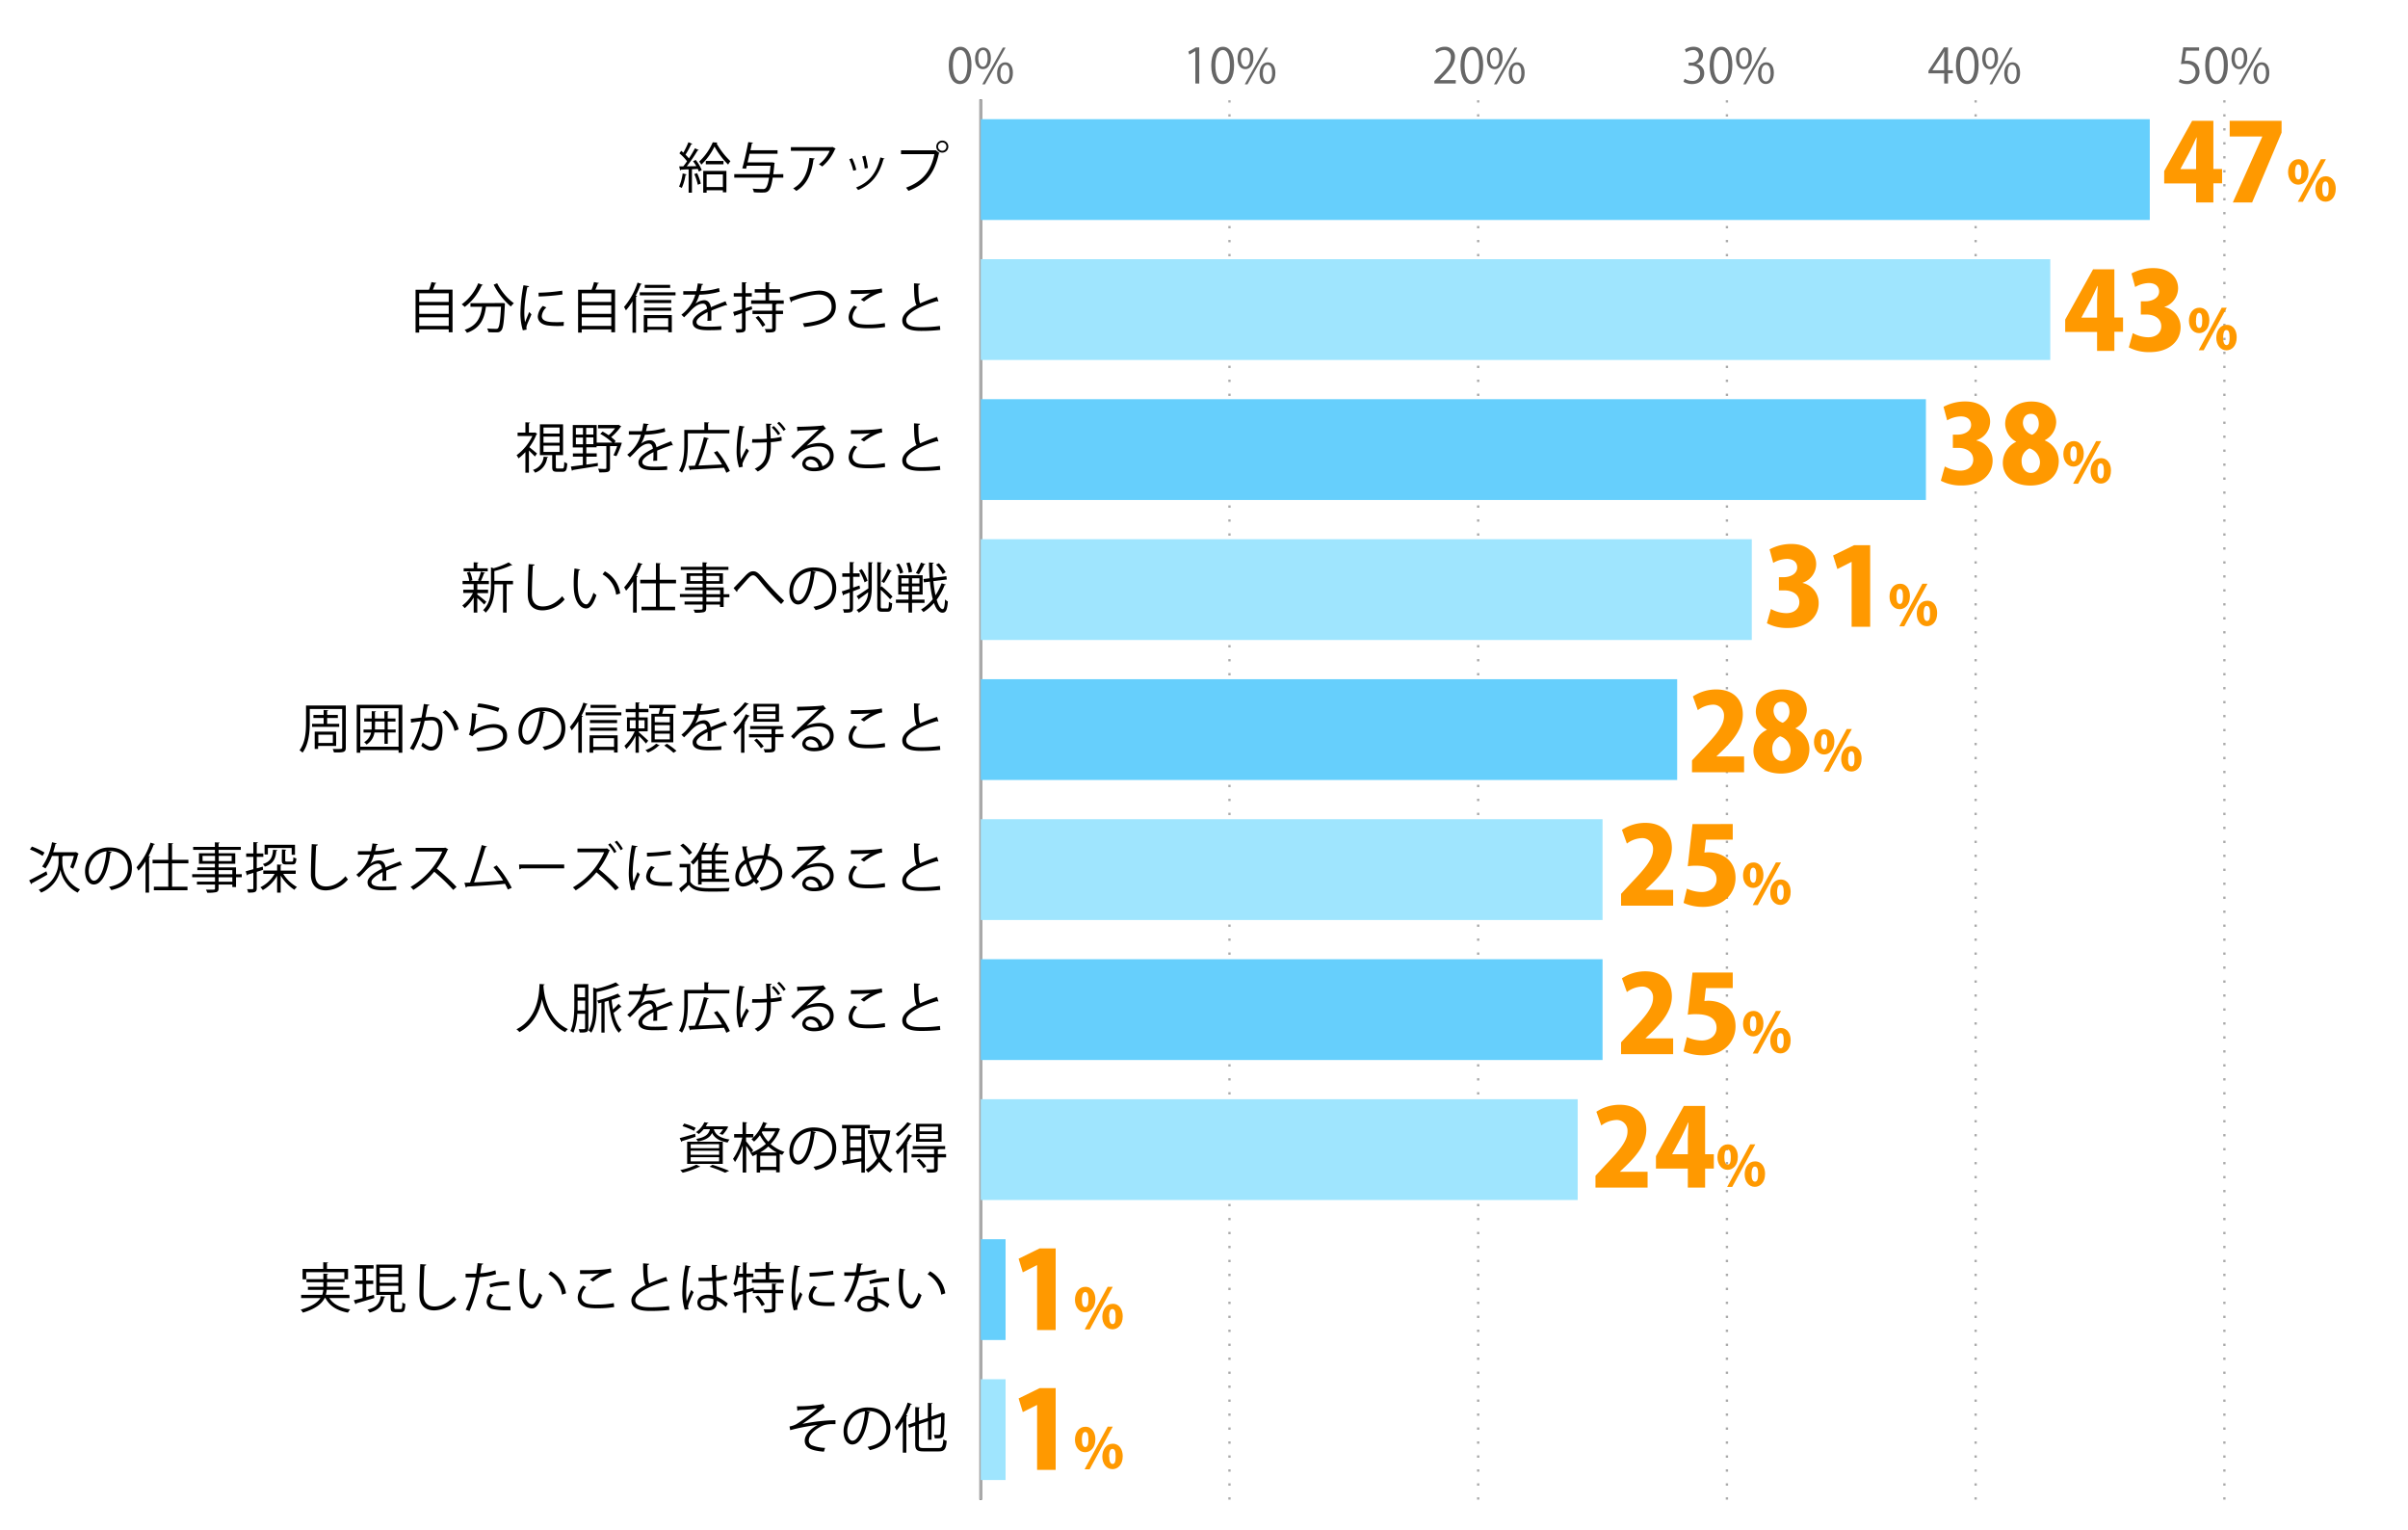 <svg xmlns="http://www.w3.org/2000/svg" viewBox="0 0 800 508"><defs><style>.cls-1{fill:#666;}.cls-2,.cls-3,.cls-4,.cls-8{fill:none;}.cls-2{stroke:#000;}.cls-2,.cls-3,.cls-4{stroke-miterlimit:10;}.cls-2,.cls-3{stroke-width:0.77px;}.cls-3,.cls-4{stroke:#aaa;}.cls-3{stroke-dasharray:0.77 3.87;}.cls-5{fill:#66cffc;}.cls-6{fill:#9fe5fe;}.cls-7{fill:#f90;}</style></defs><g id="レイヤー_2" data-name="レイヤー 2"><g id="グラフのコピー"><path class="cls-1" d="M315.21,21.77c0-4.19,1.63-6.23,3.87-6.23s3.67,2.15,3.67,6.07c0,4.16-1.46,6.31-3.85,6.31C316.73,27.92,315.21,25.77,315.21,21.77Zm6.19-.1c0-3-.72-5.05-2.4-5.05-1.43,0-2.43,1.9-2.43,5.05s.88,5.16,2.38,5.16C320.73,26.83,321.4,24.52,321.4,21.67Z"/><path class="cls-1" d="M329.19,19.27c0,2.5-1.23,3.7-2.65,3.7s-2.6-1.17-2.6-3.54,1.25-3.65,2.68-3.65C328.23,15.78,329.19,17.1,329.19,19.27Zm-4.16.16c0,1.46.53,2.71,1.54,2.71s1.53-1.27,1.53-2.79-.4-2.73-1.53-2.73S325,18.06,325,19.43ZM327.24,28h-.91l6.85-12.2h.91Zm9.27-3.78c0,2.48-1.23,3.68-2.66,3.68s-2.59-1.17-2.59-3.53,1.25-3.67,2.67-3.67C335.55,20.65,336.51,22,336.51,24.17Zm-4.16.08c0,1.52.53,2.75,1.53,2.75s1.54-1.24,1.54-2.78-.38-2.74-1.52-2.74S332.35,22.88,332.35,24.25Z"/><path class="cls-1" d="M397.12,27.73V17h0l-2,1.14-.32-1,2.48-1.39h1.14v12Z"/><path class="cls-1" d="M402.41,21.77c0-4.19,1.63-6.23,3.88-6.23S410,17.69,410,21.61c0,4.16-1.45,6.31-3.84,6.31C403.93,27.92,402.41,25.77,402.41,21.77Zm6.2-.1c0-3-.72-5.05-2.4-5.05-1.43,0-2.44,1.9-2.44,5.05s.88,5.16,2.39,5.16C407.94,26.83,408.61,24.52,408.61,21.67Z"/><path class="cls-1" d="M416.4,19.27c0,2.5-1.23,3.7-2.66,3.7s-2.59-1.17-2.59-3.54,1.25-3.65,2.67-3.65C415.44,15.78,416.4,17.1,416.4,19.27Zm-4.16.16c0,1.46.53,2.71,1.54,2.71s1.53-1.27,1.53-2.79-.4-2.73-1.53-2.73S412.24,18.06,412.24,19.43ZM414.45,28h-.91l6.84-12.2h.92Zm9.26-3.78c0,2.48-1.23,3.68-2.65,3.68s-2.6-1.17-2.6-3.53,1.25-3.67,2.68-3.67C422.75,20.65,423.71,22,423.71,24.17Zm-4.16.08c0,1.52.53,2.75,1.54,2.75s1.54-1.24,1.54-2.78-.39-2.74-1.52-2.74S419.55,22.88,419.55,24.25Z"/><path class="cls-1" d="M483.63,27.73h-7.09v-.82l1.17-1.23c2.85-2.89,4.29-4.63,4.29-6.58a2.17,2.17,0,0,0-2.29-2.47,4,4,0,0,0-2.4,1l-.45-.92A4.69,4.69,0,0,1,480,15.53a3.19,3.19,0,0,1,3.37,3.41c0,2.25-1.58,4.18-4.06,6.67l-.95,1v0h5.3Z"/><path class="cls-1" d="M485.21,21.77c0-4.19,1.64-6.23,3.88-6.23s3.66,2.15,3.66,6.07c0,4.16-1.45,6.31-3.84,6.31C486.73,27.92,485.21,25.77,485.21,21.77Zm6.2-.1c0-3-.72-5.05-2.4-5.05-1.43,0-2.44,1.9-2.44,5.05s.89,5.16,2.39,5.16C490.74,26.83,491.41,24.52,491.41,21.67Z"/><path class="cls-1" d="M499.2,19.27c0,2.5-1.23,3.7-2.66,3.7S494,21.8,494,19.43s1.25-3.65,2.67-3.65C498.24,15.78,499.2,17.1,499.2,19.27Zm-4.16.16c0,1.46.53,2.71,1.54,2.71s1.53-1.27,1.53-2.79-.4-2.73-1.53-2.73S495,18.06,495,19.43ZM497.25,28h-.91l6.85-12.2h.91Zm9.27-3.78c0,2.48-1.24,3.68-2.66,3.68s-2.59-1.17-2.59-3.53,1.24-3.67,2.67-3.67C505.55,20.65,506.52,22,506.52,24.17Zm-4.17.08c0,1.52.53,2.75,1.54,2.75s1.54-1.24,1.54-2.78-.39-2.74-1.52-2.74S502.35,22.88,502.35,24.25Z"/><path class="cls-1" d="M563.58,21.24a3.07,3.07,0,0,1,2.61,3.11c0,1.9-1.37,3.57-4.06,3.57a5.38,5.38,0,0,1-2.84-.77l.41-1a4.74,4.74,0,0,0,2.44.72,2.43,2.43,0,0,0,2.68-2.51c0-1.76-1.49-2.56-3.06-2.56H561v-1h.79a2.45,2.45,0,0,0,2.64-2.23,1.84,1.84,0,0,0-2.06-1.93,4,4,0,0,0-2.2.78l-.4-1a5.1,5.1,0,0,1,2.85-.89c2.2,0,3.17,1.39,3.17,2.83a3,3,0,0,1-2.18,2.83Z"/><path class="cls-1" d="M568,21.77c0-4.19,1.63-6.23,3.87-6.23s3.66,2.15,3.66,6.07c0,4.16-1.45,6.31-3.84,6.31C569.54,27.92,568,25.77,568,21.77Zm6.19-.1c0-3-.72-5.05-2.4-5.05-1.43,0-2.43,1.9-2.43,5.05s.88,5.16,2.38,5.16C573.54,26.83,574.21,24.52,574.21,21.67Z"/><path class="cls-1" d="M582,19.27c0,2.5-1.23,3.7-2.66,3.7s-2.59-1.17-2.59-3.54,1.25-3.65,2.67-3.65C581,15.78,582,17.1,582,19.27Zm-4.16.16c0,1.46.53,2.71,1.54,2.71s1.53-1.27,1.53-2.79-.4-2.73-1.53-2.73S577.84,18.06,577.84,19.43ZM580.05,28h-.91L586,15.75h.91Zm9.27-3.78c0,2.48-1.24,3.68-2.66,3.68s-2.59-1.17-2.59-3.53,1.24-3.67,2.67-3.67C588.36,20.65,589.32,22,589.32,24.17Zm-4.17.08c0,1.52.53,2.75,1.54,2.75s1.54-1.24,1.54-2.78-.39-2.74-1.52-2.74S585.15,22.88,585.15,24.25Z"/><path class="cls-1" d="M647.18,27.73h-1.27V24.36h-5.23v-.84l5.12-7.78h1.38v7.6h1.63v1h-1.63ZM642,23.34h3.89V19.08c0-.65,0-1.29.07-1.92h-.07c-.37.74-.65,1.25-1,1.79L642,23.31Z"/><path class="cls-1" d="M649.81,21.77c0-4.19,1.64-6.23,3.88-6.23s3.66,2.15,3.66,6.07c0,4.16-1.45,6.31-3.84,6.31C651.33,27.92,649.81,25.77,649.81,21.77Zm6.2-.1c0-3-.72-5.05-2.4-5.05-1.43,0-2.44,1.9-2.44,5.05s.88,5.16,2.39,5.16C655.34,26.83,656,24.52,656,21.67Z"/><path class="cls-1" d="M663.8,19.27c0,2.5-1.23,3.7-2.66,3.7s-2.59-1.17-2.59-3.54,1.25-3.65,2.67-3.65C662.84,15.78,663.8,17.1,663.8,19.27Zm-4.16.16c0,1.46.53,2.71,1.54,2.71s1.53-1.27,1.53-2.79-.4-2.73-1.53-2.73S659.64,18.06,659.64,19.43ZM661.85,28h-.91l6.85-12.2h.91Zm9.27-3.78c0,2.48-1.24,3.68-2.66,3.68s-2.59-1.17-2.59-3.53,1.24-3.67,2.67-3.67C670.15,20.65,671.12,22,671.12,24.17Zm-4.17.08c0,1.52.53,2.75,1.54,2.75S670,25.76,670,24.22s-.39-2.74-1.52-2.74S667,22.88,667,24.25Z"/><path class="cls-1" d="M730.6,15.74v1.1h-4.31l-.49,3.39a7,7,0,0,1,.93-.06c2.13,0,4,1.26,4,3.68a4,4,0,0,1-4.13,4.07,5.32,5.32,0,0,1-2.75-.71l.38-1a4.4,4.4,0,0,0,2.37.67A2.73,2.73,0,0,0,729.42,24c0-1.65-1.06-2.8-3.3-2.8a10.21,10.21,0,0,0-1.54.11l.75-5.58Z"/><path class="cls-1" d="M732.62,21.77c0-4.19,1.63-6.23,3.87-6.23s3.66,2.15,3.66,6.07c0,4.16-1.45,6.31-3.84,6.31C734.13,27.92,732.62,25.77,732.62,21.77Zm6.19-.1c0-3-.72-5.05-2.4-5.05-1.43,0-2.44,1.9-2.44,5.05s.89,5.16,2.39,5.16C738.14,26.83,738.81,24.52,738.81,21.67Z"/><path class="cls-1" d="M746.6,19.27c0,2.5-1.23,3.7-2.66,3.7s-2.59-1.17-2.59-3.54,1.25-3.65,2.67-3.65C745.64,15.78,746.6,17.1,746.6,19.27Zm-4.16.16c0,1.46.53,2.71,1.54,2.71s1.53-1.27,1.53-2.79-.4-2.73-1.53-2.73S742.44,18.06,742.44,19.43ZM744.65,28h-.91l6.85-12.2h.91Zm9.27-3.78c0,2.48-1.24,3.68-2.66,3.68s-2.59-1.17-2.59-3.53,1.24-3.67,2.67-3.67C753,20.65,753.92,22,753.92,24.17Zm-4.17.08c0,1.52.53,2.75,1.54,2.75s1.54-1.24,1.54-2.78-.39-2.74-1.52-2.74S749.75,22.88,749.75,24.25Z"/><line class="cls-2" x1="325.82" y1="498.07" x2="325.82" y2="33.07"/><line class="cls-3" x1="408.46" y1="498.07" x2="408.46" y2="33.07"/><line class="cls-3" x1="491.09" y1="498.07" x2="491.09" y2="33.07"/><line class="cls-3" x1="573.73" y1="498.07" x2="573.73" y2="33.07"/><line class="cls-3" x1="656.36" y1="498.07" x2="656.36" y2="33.07"/><line class="cls-3" x1="739" y1="498.07" x2="739" y2="33.07"/><line class="cls-4" x1="325.82" y1="498.07" x2="325.82" y2="33.07"/><rect class="cls-5" x="325.82" y="39.58" width="388.39" height="33.48"/><rect class="cls-6" x="325.82" y="86.08" width="355.33" height="33.48"/><rect class="cls-5" x="325.82" y="132.58" width="314.02" height="33.48"/><rect class="cls-6" x="325.82" y="179.08" width="256.17" height="33.48"/><rect class="cls-5" x="325.82" y="225.58" width="231.38" height="33.48"/><rect class="cls-6" x="325.82" y="272.08" width="206.59" height="33.48"/><rect class="cls-5" x="325.82" y="318.58" width="206.59" height="33.48"/><rect class="cls-6" x="325.82" y="365.08" width="198.33" height="33.48"/><rect class="cls-5" x="325.82" y="411.58" width="8.26" height="33.48"/><rect class="cls-6" x="325.82" y="458.08" width="8.26" height="33.48"/><path d="M264.77,467.06a43,43,0,0,0,8.8-.75l.43,1.13a2.92,2.92,0,0,0-.84.61c-1.82,1.51-4.45,3.41-6.59,4.88a61.24,61.24,0,0,1,11-1.24V473c-.25,0-.54,0-.81,0a11.69,11.69,0,0,0-2.76.27c-1.54.43-5.29,2.65-5.29,5.11a1.64,1.64,0,0,0,.94,1.62,13.5,13.5,0,0,0,4.46.89l-.39,1.26c-4.36-.35-6.36-1.35-6.36-3.66s2.52-4.28,4.28-5.22a61.48,61.48,0,0,0-9.11,1.73l-.23-1.23a7.32,7.32,0,0,0,2.36-.81,57.87,57.87,0,0,0,6.82-5.13c-1.11.18-3.36.36-4.39.42-.52,0-1.24.05-1.71.09a.71.71,0,0,1-.47.21Z"/><path d="M289.1,469a.45.45,0,0,1-.45.28c-.65,5.6-2.52,10.48-5.51,10.48-1.51,0-2.88-1.51-2.88-4.35a7.9,7.9,0,0,1,8.11-7.94c5.2,0,7.45,3.29,7.45,6.8,0,4.29-2.49,6.36-6.84,7.37a7.29,7.29,0,0,0-.76-1.1c4.14-.79,6.27-2.81,6.27-6.21,0-3-1.91-5.68-6.12-5.68a4.91,4.91,0,0,0-.55,0Zm-1.72-.24a6.63,6.63,0,0,0-5.89,6.61c0,1.93.82,3.13,1.69,3.13C285.36,478.51,286.92,473.71,287.38,468.77Z"/><path d="M299.94,472.14a20.14,20.14,0,0,1-2.06,2.95,9,9,0,0,0-.63-1.13,24.48,24.48,0,0,0,4.29-8.12l1.42.47c0,.12-.18.19-.39.18a33.69,33.69,0,0,1-1.52,3.56l.42.13c0,.11-.13.2-.36.23v12.06h-1.17Zm5.31,7.49c0,1.06.25,1.31,1.6,1.31h4.95c1.23,0,1.42-.57,1.6-2.88a3.19,3.19,0,0,0,1.12.49c-.23,2.65-.65,3.51-2.68,3.51h-5c-2.14,0-2.79-.49-2.79-2.45v-6.08l-2,.7-.37-1.06,2.39-.83v-5l1.53.11c0,.12-.11.2-.34.23v4.25l3-1v-5l1.51.11c0,.13-.13.2-.34.24v4.19l3.28-1.12a1.38,1.38,0,0,1,.25-.21l1,.38a.76.76,0,0,1-.18.18,64.14,64.14,0,0,1-.22,6.68c-.2,1.24-.93,1.4-3,1.33a3.63,3.63,0,0,0-.31-1.14c.58,0,1.33,0,1.57,0s.52-.07.63-.54a44.28,44.28,0,0,0,.18-5.51l-3.15,1.1v6.57h-1.17v-6.17l-3,1Z"/><path d="M116.12,431.13h-6.71c1.3,2.05,3.71,3.3,6.93,3.76a6.08,6.08,0,0,0-.74,1.08c-3.56-.66-6.1-2.19-7.47-4.84h-.27c-.92,1.84-2.93,3.55-7.22,4.84a5.42,5.42,0,0,0-.74-1c3.77-1.06,5.64-2.41,6.57-3.85h-6.42v-1.06h7a7.24,7.24,0,0,0,.35-1.66h-5.1v-1h5.13v-1.55h-5.61v-1h5.61V423l1.57.11c0,.13-.11.22-.34.25v1.44h5.74v-2.28H101.72v2.37h-1.19v-3.45h6.86v-2.22l1.61.11c0,.13-.13.22-.37.23v1.88h7v3.45h-1.15v.94h-5.83v1.55H114v1h-5.46a7.44,7.44,0,0,1-.3,1.66h7.84Z"/><path d="M124.22,430.05l.15,1.05c-2.22.68-4.58,1.38-6.05,1.8a.33.33,0,0,1-.22.28l-.56-1.33c.79-.2,1.8-.45,2.92-.75v-4.65h-2.38v-1.12h2.38v-4h-2.61v-1.13h6.25v1.13h-2.47v4H124v1.12h-2.32v4.32Zm3.78.61a.37.37,0,0,1-.36.24c-.45,2.32-1.38,4.08-4.86,5.06a3.73,3.73,0,0,0-.7-1c3.19-.76,4.09-2.23,4.41-4.45Zm3,3.59c0,.43.08.52.56.52h1.55c.43,0,.52-.29.56-2.18a3,3,0,0,0,1,.47c-.1,2.21-.41,2.75-1.47,2.75h-1.86c-1.24,0-1.55-.34-1.55-1.56v-4.18H125V420h8.51v10H131Zm-4.84-13.17v2h6.18v-2Zm0,3v2h6.18v-2Zm0,3v2h6.18v-2Z"/><path d="M141.59,420c0,.22-.2.35-.56.4-.14,2.09-.32,6.86-.32,9.52s1.33,4,3.6,4,4.43-1.09,6.48-3.42a7.68,7.68,0,0,0,.81,1.07,9.76,9.76,0,0,1-7.31,3.65c-3.27,0-4.95-1.89-4.95-5.29,0-2.27.16-7.85.29-10.07Z"/><path d="M164.81,423.17a22.3,22.3,0,0,1-5.52,1,47.66,47.66,0,0,1-3.3,11.25L154.7,435A38.71,38.71,0,0,0,158,424.25c-.36,0-2.77,0-3.31,0l0-1.22h3.51c.18-1.16.36-2.42.47-3.51l1.86.18c0,.19-.27.34-.53.36-.1.79-.28,1.76-.45,2.86a20.84,20.84,0,0,0,5.05-1Zm4.79,12c-.54,0-1.1,0-1.65,0a18,18,0,0,1-4.27-.4,2.49,2.49,0,0,1-2-2.48,4.35,4.35,0,0,1,1.12-2.61l1.08.47a3.32,3.32,0,0,0-.94,2c0,1.42,1.37,1.78,4.65,1.78.66,0,1.35,0,2-.07Zm-7-8.67a21.16,21.16,0,0,1,6.54-.92v1.22a20.61,20.61,0,0,0-6.23.81Z"/><path d="M174.77,421.66c0,.16-.24.27-.49.29a29.1,29.1,0,0,0-.34,4.48c0,.67,0,1.32.07,1.89.21,3.06,1.46,4.92,2.84,4.9.72,0,1.66-1.84,2.31-3.85a6.51,6.51,0,0,0,1,.77c-.82,2.43-1.87,4.41-3.36,4.45-2.29,0-3.88-2.74-4.13-6.2-.05-.68-.07-1.44-.07-2.25a43,43,0,0,1,.27-4.84ZM186.7,430a9,9,0,0,0-4.53-6.77l.79-1a9.9,9.9,0,0,1,5.08,7.33Z"/><path d="M204.05,434.1a32.82,32.82,0,0,1-5.47.42,19.85,19.85,0,0,1-3.53-.24c-2.18-.48-3.11-1.85-3.11-3.44a5.77,5.77,0,0,1,1.83-3.85l1,.54a4.92,4.92,0,0,0-1.59,3.21c0,1,.71,2,2.25,2.34a15.56,15.56,0,0,0,2.94.21,30.19,30.19,0,0,0,5.54-.48ZM196,425a23.25,23.25,0,0,1,3.19-2.09v0c-1.37.16-4.5.24-6.5.22,0-.34,0-.94,0-1.26.4,0,7.31.12,10.26-.58l.15,1.33c-2.15.26-4.9,2.13-6.05,3.05Z"/><path d="M221.77,425.62a.34.34,0,0,1-.15,0,.76.76,0,0,1-.38-.11c-5.34,1.57-10.19,3.93-10.17,6.34,0,1.73,1.91,2.32,4.83,2.32a43.09,43.09,0,0,0,6.37-.41l.11,1.31a57.18,57.18,0,0,1-6.45.33c-3.56,0-6.15-.83-6.17-3.48,0-1.92,1.91-3.62,4.73-5.08-.61-1.09-.83-3.18-.83-7.25l2,.16c0,.23-.19.38-.55.43,0,3.15.09,5.12.59,6.09a51.49,51.49,0,0,1,5.62-2.16Z"/><path d="M227.49,435a19.72,19.72,0,0,1-.78-6.34,45.52,45.52,0,0,1,1-8.41l1.74.34a.48.48,0,0,1-.47.33,34.38,34.38,0,0,0-1,7.76,21.79,21.79,0,0,0,.16,3.4c.4-1.08,1.12-2.81,1.5-3.65l.81.75c-.6,1.23-1.86,4-1.86,4.81a2.59,2.59,0,0,0,.18.86Zm4.57-10.61c1.51,0,3,0,4.54-.07-.07-1.55-.13-2.88-.16-4.21l1.81.05c0,.18-.18.33-.46.38,0,1.15.05,2.32.09,3.69a15.28,15.28,0,0,0,3.52-.72l.17,1.26a17.71,17.71,0,0,1-3.64.65c.07,2,.16,4.1.22,5.26a13.61,13.61,0,0,1,3.67,2.28l-.7,1.16A11,11,0,0,0,238.2,432c0,1.53-.31,3.24-3,3.24-2.1,0-3.51-1-3.51-2.59,0-1.83,1.86-2.64,3.51-2.64a6.24,6.24,0,0,1,1.71.23c-.05-1.14-.16-3-.25-4.79-.56,0-1.31.05-1.84.05h-2.73Zm4.93,7.08a6.07,6.07,0,0,0-1.78-.32c-1.1,0-2.41.39-2.41,1.53s1.08,1.51,2.39,1.51,1.82-.65,1.82-2.09Z"/><path d="M258,426.4c0,.12-.13.21-.36.25v1.76h2.55v1.12h-2.55v5c0,.72-.17,1.06-.69,1.26a10.75,10.75,0,0,1-2.9.2,4.25,4.25,0,0,0-.38-1.14c.65,0,1.25,0,1.7,0,.92,0,1.08,0,1.08-.36v-5H250.1v-.7l-2.11.61V436h-1.17v-6.2l-2.41.67a.35.35,0,0,1-.24.29l-.5-1.41c.84-.18,1.94-.45,3.15-.74v-4.39h-1.6a15.32,15.32,0,0,1-.76,2.85,8.25,8.25,0,0,0-.81-.62,27.31,27.31,0,0,0,1.06-6.23l1.39.33a.38.38,0,0,1-.38.2c-.07.75-.18,1.53-.29,2.3h1.39v-3.76l1.53.09c0,.12-.13.21-.36.25V423h2.3v1.17H248v4.09l2.39-.61.08.75h6v-2.1Zm-2.47-1.5h4.86v1.15H249.81V424.9h4.55v-2.38h-3.58v-1.11h3.58v-2.2l1.55.11c0,.13-.11.22-.34.25v1.84h3.82v1.11h-3.82Zm-2.47,8.9a12.54,12.54,0,0,0-2.18-3l1-.5a12.66,12.66,0,0,1,2.21,2.95Z"/><path d="M265.79,420.56c-.05.2-.23.31-.59.29a43.34,43.34,0,0,0-1,8.1,19.86,19.86,0,0,0,.24,3.57c.34-.88,1.11-2.78,1.37-3.41l.75.8c-.74,1.82-1.28,2.84-1.53,3.65a3.13,3.13,0,0,0-.14.85,1.73,1.73,0,0,0,.09.56l-1.28.23A19.65,19.65,0,0,1,263,429a52.16,52.16,0,0,1,.95-8.77Zm11.47,13.16q-1,.06-2,.06a24.08,24.08,0,0,1-3.35-.2c-2.21-.32-3.24-1.55-3.24-3a5.51,5.51,0,0,1,1.69-3.47l1.17.5a4.27,4.27,0,0,0-1.53,2.83c0,2.09,3.06,2.09,4.94,2.09.75,0,1.56,0,2.32-.09Zm-8.34-11a58.9,58.9,0,0,0,7.86-.68l.1,1.26A69,69,0,0,1,269,424Z"/><path d="M286.67,419.75c-.05.15-.23.29-.55.31-.13.79-.29,1.73-.46,2.43a25.51,25.51,0,0,0,5.3-.88l.2,1.22a35.51,35.51,0,0,1-5.73.86,26.49,26.49,0,0,1-3.82,8.86l-1.2-.48a24.06,24.06,0,0,0,3.65-8.34h-3.58v-1.17h2.14l1.66,0a29.67,29.67,0,0,0,.5-3Zm4.79,7.67c0,1.46.13,2.45.24,3.69a18.66,18.66,0,0,1,3.83,2.09l-.65,1.15a17.83,17.83,0,0,0-3.18-1.89c0,1.8-.72,3.21-3.37,3.21-2,0-3.53-.9-3.51-2.59s1.89-2.67,3.55-2.67a7.66,7.66,0,0,1,2,.33c-.07-1.16-.16-2.33-.16-3.17Zm-1,4.5a6.17,6.17,0,0,0-2.14-.41c-1.08,0-2.36.43-2.38,1.55s1,1.51,2.42,1.51,2.12-.63,2.12-1.82C290.49,432.46,290.49,432.19,290.47,431.92Zm4.93-6.35a25.77,25.77,0,0,0-6.37.88l-.2-1.13a24.94,24.94,0,0,1,6.5-1Z"/><path d="M300.77,421.66c0,.16-.24.27-.49.29a29.1,29.1,0,0,0-.34,4.48c0,.67,0,1.32.07,1.89.21,3.06,1.46,4.92,2.84,4.9.72,0,1.66-1.84,2.31-3.85a6.51,6.51,0,0,0,1,.77c-.82,2.43-1.87,4.41-3.36,4.45-2.29,0-3.88-2.74-4.13-6.2,0-.68-.07-1.44-.07-2.25a43,43,0,0,1,.27-4.84ZM312.7,430a9,9,0,0,0-4.53-6.77l.79-1a9.9,9.9,0,0,1,5.08,7.33Z"/><path d="M225.81,378c1.32-.34,3.23-.9,5.13-1.44l.15,1c-1.66.54-3.39,1.1-4.48,1.42a.36.36,0,0,1-.22.29Zm6.83,9.47a.43.43,0,0,1-.4.11,30,30,0,0,1-5.42,1.92c-.21-.23-.59-.66-.83-.88a22.11,22.11,0,0,0,5.35-1.8Zm-5.35-14.3a22.07,22.07,0,0,1,3.83,1.42l-.54,1a23.2,23.2,0,0,0-3.83-1.55Zm1,13.4v-7.38h11.83v7.38Zm1.17-6.52v1.31h9.45V380Zm0,2.14v1.34h9.45v-1.34Zm0,2.16v1.37h9.45v-1.37Zm7.69-9.31c.43,1.48,1.48,2.85,5.24,3.43a3.47,3.47,0,0,0-.65,1c-3.17-.56-4.5-1.8-5.17-3.17-.65,1.37-1.94,2.28-4.73,2.84a3,3,0,0,0-.56-.86c3-.54,4.14-1.5,4.57-3.23h-2.07a10.54,10.54,0,0,1-1.65,1.61,3.17,3.17,0,0,0-.92-.62,8.13,8.13,0,0,0,2.79-3.31l1.35.2c0,.13-.13.2-.34.22a9.41,9.41,0,0,1-.54.95H241l.22,0,.72.09a9.75,9.75,0,0,1-1.89,2.72l-1-.36a8.58,8.58,0,0,0,1.17-1.48Zm3.75,14.46a40.26,40.26,0,0,0-5.19-2l1-.63a57.85,57.85,0,0,1,5.53,2Z"/><path d="M257.88,374.69a1.67,1.67,0,0,0,.53-.05l.8.39a.3.3,0,0,1-.18.17,13.69,13.69,0,0,1-3,4.77,12.79,12.79,0,0,0,4.61,2.61,5.57,5.57,0,0,0-.77,1,7.59,7.59,0,0,1-.83-.34v6.14h-1.19v-.77h-5.33v.84h-1.13v-6.1A16,16,0,0,1,250,384a4,4,0,0,0-.68-1l.12,0a26.56,26.56,0,0,0-1.53-2.43v8.88h-1.17v-9a20.42,20.42,0,0,1-2.55,5.51,6.12,6.12,0,0,0-.67-1.06,20,20,0,0,0,3.08-7.09H243.9v-1.14h2.79v-4l1.52.11c0,.13-.11.2-.35.23v3.62h2.43v1.14h-2.43v1.29c.54.62,2,2.52,2.36,3-.32.43-.5.65-.61.77a15.07,15.07,0,0,0,4.84-2.91,15,15,0,0,1-2-2.88,12.44,12.44,0,0,1-1.93,2.12,9.36,9.36,0,0,0-.86-.77,14,14,0,0,0,3.87-5.75l1.42.47c-.05.11-.18.18-.39.16a14.1,14.1,0,0,1-.63,1.37Zm.19,8.09a13.72,13.72,0,0,1-2.81-2,15.66,15.66,0,0,1-2.73,2Zm-5.51,4.77h5.33v-3.71h-5.33Zm.72-11.78-.19.31a12.07,12.07,0,0,0,2.17,3.1,12.16,12.16,0,0,0,2.29-3.41Z"/><path d="M271.1,376a.45.45,0,0,1-.45.28c-.65,5.6-2.52,10.48-5.51,10.48-1.51,0-2.88-1.51-2.88-4.35a7.9,7.9,0,0,1,8.11-7.94c5.2,0,7.45,3.29,7.45,6.8,0,4.29-2.49,6.36-6.84,7.37a7.29,7.29,0,0,0-.76-1.1c4.14-.79,6.27-2.81,6.27-6.21,0-3-1.91-5.68-6.12-5.68a4.91,4.91,0,0,0-.55,0Zm-1.72-.24a6.63,6.63,0,0,0-5.89,6.61c0,1.93.82,3.13,1.69,3.13C267.36,385.51,268.92,380.71,269.38,375.77Z"/><path d="M289,374.76h-1.67v14.7h-1.17v-3.71c-2.17.38-4.31.75-5.71,1a.34.34,0,0,1-.27.25l-.47-1.38,1.6-.22V374.76h-1.56v-1.13H289Zm-2.84,2.62v-2.62h-3.7v2.62Zm0,3.76v-2.65h-3.7v2.65Zm-3.7,1.11v3l3.7-.54v-2.44Zm12.66-6.91.76.25a.55.55,0,0,1-.15.24,23,23,0,0,1-2.9,8.93,10.41,10.41,0,0,0,3.77,3.72,4.3,4.3,0,0,0-.87,1,11.11,11.11,0,0,1-3.62-3.6,13.37,13.37,0,0,1-3.74,3.59,5.34,5.34,0,0,0-.81-1,11.52,11.52,0,0,0,3.85-3.78A27.83,27.83,0,0,1,288.9,377l1.12-.21a25.32,25.32,0,0,0,2.09,6.75,22.47,22.47,0,0,0,2.27-6.94h-6v-1.18h6.52Z"/><path d="M300.21,381.21a23,23,0,0,1-2,2.27,8.58,8.58,0,0,0-.67-1,22.92,22.92,0,0,0,4.23-5.76l1.35.52a.39.39,0,0,1-.41.17c-.4.73-.87,1.49-1.37,2.23l.34.11c0,.1-.14.19-.36.21v9.53h-1.13Zm2.57-7.94c-.07.16-.25.16-.39.14a29.65,29.65,0,0,1-4.09,4.06,7,7,0,0,0-.68-.89,19.38,19.38,0,0,0,3.83-3.85Zm11.54,10.05v1.08h-2.77v3.67c0,1.37-.7,1.4-3.46,1.4a4.26,4.26,0,0,0-.41-1.11l1.64,0c.88,0,1,0,1-.34V384.4h-7.49v-1.08h7.49v-1.66h-7.08v-1H314v1h-2.1c0,.09-.13.14-.33.18v1.48Zm-1.51-10.05v5.94h-8.48v-5.94Zm-6,14.75a14,14,0,0,0-2.25-2.65l.83-.56a15.17,15.17,0,0,1,2.32,2.56Zm4.83-12.25v-1.56H305.5v1.56Zm0,2.51v-1.61H305.5v1.61Z"/><path d="M180.94,326.93c0,.15-.14.24-.38.27l0,.52c.19,2.54,1.27,10.95,8.14,14.07a3.93,3.93,0,0,0-.92,1c-4.87-2.3-6.88-7.2-7.73-10.92h0c-.75,3.65-2.61,8.33-7.49,10.91a4.1,4.1,0,0,0-1-.92c7.51-3.76,7.57-12.62,7.69-15.05Z"/><path d="M195.47,326.9v14.6c0,1.31-.6,1.47-2.87,1.44a3.94,3.94,0,0,0-.36-1.12l1.14,0c1,0,1,0,1-.36v-4.74h-2.58A18.75,18.75,0,0,1,190.5,343a3.84,3.84,0,0,0-1-.58c1.21-2.57,1.3-6.25,1.3-8.93V326.9Zm-3.57,6.55c0,.67,0,1.39,0,2.16h2.5v-3.28H191.9Zm2.47-5.42H191.9v3.19h2.47Zm3.87.34a30.27,30.27,0,0,0,6.34-2.1l1.15,1c-.07.07-.11.07-.38.07a38.58,38.58,0,0,1-7.13,2.14v4.85c0,2.55-.2,6.14-1.82,8.69a2.74,2.74,0,0,0-.88-.77c1.42-2.34,1.57-5.49,1.57-7.92V328Zm8,2.69c-.08.05-.11.05-.36.05-.74.31-1.66.63-2.69.95.11,1.1.27,2.18.46,3.21a19.07,19.07,0,0,0,1.85-1.89l1,1.06a.38.38,0,0,1-.24.07.44.44,0,0,1-.16,0,20.66,20.66,0,0,1-2.25,1.88c.56,2.45,1.39,4.48,2.68,5.63a4.18,4.18,0,0,0-.9,1c-2.05-2.07-2.95-6.07-3.42-10.66l-1.35.38v10.21H199.8V333l-1,.25a3.82,3.82,0,0,0-.39-.94,44.43,44.43,0,0,0,6.85-2.29Z"/><path d="M223.57,333.94l-.11,0a.41.41,0,0,1-.27-.11c-1.37.45-3.37,1.19-4.86,1.84,0,.41,0,.88,0,1.4s0,1.23,0,1.93l-1.32.07c.06-.64.09-1.47.09-2.18,0-.27,0-.52,0-.72-2,1-3.7,2.2-3.7,3.28s1.25,1.55,3.73,1.55a41.28,41.28,0,0,0,4.52-.18l0,1.21c-1.06.1-2.68.14-4.54.14-3.46,0-5-.83-5-2.66,0-1.59,2.09-3.12,4.79-4.47-.11-1.13-.61-1.69-1.33-1.69-1.31,0-2.68.74-4.3,2.54-.51.55-1.21,1.26-2,2l-.89-.88a12.65,12.65,0,0,0,4.54-6.65l-1,0h-3V329.2c1.09,0,2.37,0,3.11,0l1.23,0a24.09,24.09,0,0,0,.48-2.57l1.77.21c0,.18-.18.29-.45.33-.13.72-.29,1.35-.45,2a24.15,24.15,0,0,0,6.19-1l.22,1.21a27.11,27.11,0,0,1-6.76,1,13.07,13.07,0,0,1-1.29,3.05h0a4.79,4.79,0,0,1,2.89-1.17c1.23,0,2,.88,2.24,2.34,1.51-.69,3.42-1.42,4.86-2Z"/><path d="M242.3,329.94H228.51v3.74c0,2.74-.25,6.68-1.94,9.31a4.84,4.84,0,0,0-1-.68c1.62-2.52,1.77-6.07,1.77-8.63v-4.89H234v-2.56l1.6.11c0,.12-.12.21-.36.25v2.2h7.11Zm-4,5.85a32,32,0,0,1,4.19,6.64l-1.19.6a16.5,16.5,0,0,0-.77-1.69c-4.05.27-8.35.5-11,.64a.32.32,0,0,1-.27.24l-.56-1.46,2.16-.09a68,68,0,0,0,3-9.49l1.62.43c0,.13-.2.22-.43.24a76.77,76.77,0,0,1-3,8.78l7.82-.36a36.07,36.07,0,0,0-2.7-4Z"/><path d="M247.38,327.69c0,.16-.2.29-.47.32a38.74,38.74,0,0,0-.94,7.44,17.3,17.3,0,0,0,.2,3c.38-.81,1.26-2.52,1.82-3.56l.83.84a35.13,35.13,0,0,0-2,3.84,2.06,2.06,0,0,0-.15.72,2.44,2.44,0,0,0,.13.72l-1.24.25a17.07,17.07,0,0,1-.83-5.8,46.3,46.3,0,0,1,.88-8.08Zm2.54,4.16c1.49,0,3.58,0,4.86-.15-.09-2.07-.24-4.62-.29-5l1.85.07c0,.2-.19.36-.48.41,0,1,.12,2.9.2,4.45a19.74,19.74,0,0,0,3.54-.56l.11,1.28a24.81,24.81,0,0,1-3.62.51c0,.39,0,.95,0,1.56,0,3.8-1,6.47-4.36,8.19a5.78,5.78,0,0,0-1-.91c3.26-1.57,4-3.87,4-7.19,0-.65,0-1.26,0-1.6-1.19.09-3.26.13-4.88.13Zm7.11-4.36a11.61,11.61,0,0,1,2.18,2.56l-.72.48a12,12,0,0,0-2.11-2.54Zm1.82-1.42a12.8,12.8,0,0,1,2.18,2.54l-.71.5a11.83,11.83,0,0,0-2.12-2.54Z"/><path d="M267.83,334.13a10.9,10.9,0,0,1,4.46-1c2.86,0,4.67,1.67,4.67,4.32,0,3.26-2.87,5.06-6.49,5.06-2.34,0-3.94-.94-3.94-2.52a2.72,2.72,0,0,1,3-2.41,3.81,3.81,0,0,1,3.68,3.26,3.53,3.53,0,0,0,2.48-3.37c0-1.95-1.44-3.19-3.71-3.19a10.29,10.29,0,0,0-6.54,2.36c-.53.5-1.24,1.26-1.72,1.82l-.92-.92c1.62-1.69,6.77-6.61,9.22-8.89-1.05.14-4.65.28-6.7.36a.64.64,0,0,1-.38.27l-.14-1.53c2.43,0,7.07-.2,8.39-.4l.27-.13.95,1.17a.81.81,0,0,1-.43.17c-1.28,1-4.7,4.25-6.1,5.6Zm2.48,7.21a8.49,8.49,0,0,0,1.64-.18,2.78,2.78,0,0,0-2.56-2.56c-.93,0-1.76.5-1.76,1.33C267.63,341,269.12,341.34,270.31,341.34Z"/><path d="M294.05,341.1a32.82,32.82,0,0,1-5.47.42,19.85,19.85,0,0,1-3.53-.24c-2.18-.48-3.11-1.85-3.11-3.44a5.77,5.77,0,0,1,1.83-3.85l1.05.54a4.92,4.92,0,0,0-1.59,3.21c0,1,.71,2,2.25,2.34a15.56,15.56,0,0,0,2.94.21,30.19,30.19,0,0,0,5.54-.48ZM286,332a23.25,23.25,0,0,1,3.19-2.09v0c-1.37.16-4.5.24-6.5.22,0-.34,0-.94,0-1.26.4,0,7.31.12,10.26-.58l.15,1.33c-2.15.26-4.9,2.13-6.05,3.05Z"/><path d="M311.77,332.62a.34.34,0,0,1-.15,0,.76.76,0,0,1-.38-.11c-5.34,1.57-10.19,3.93-10.17,6.34,0,1.73,1.91,2.32,4.83,2.32a43.09,43.09,0,0,0,6.37-.41l.11,1.31a57.18,57.18,0,0,1-6.45.33c-3.56,0-6.15-.83-6.17-3.48,0-1.92,1.91-3.62,4.73-5.08-.61-1.09-.83-3.18-.83-7.25l2,.16c0,.23-.19.38-.55.43,0,3.15.09,5.12.59,6.09a51.49,51.49,0,0,1,5.62-2.16Z"/><path d="M9.69,292.39c1.4-.69,3.61-1.86,5.72-3l.34,1.1c-1.87,1.06-3.9,2.19-5.18,2.88a.35.35,0,0,1-.18.32Zm.9-11.22a22.69,22.69,0,0,1,4.21,2l-.67,1.1a20.4,20.4,0,0,0-4.19-2.13Zm10.48,3.1a.45.45,0,0,1-.36.2v2a10,10,0,0,0,5.88,8.92c-.23.28-.59.77-.79,1.08a10.63,10.63,0,0,1-5.72-7.58h0a10.69,10.69,0,0,1-6.45,7.58,5.38,5.38,0,0,0-.75-1,10,10,0,0,0,6.57-9v-2.19H17.27a16.86,16.86,0,0,1-2.18,4.16A7.23,7.23,0,0,0,14,287.8a20.77,20.77,0,0,0,3.29-8.07l1.57.38c-.06.12-.18.2-.42.2-.21.91-.48,1.85-.77,2.75h7.36l.2-.07.95.59a.59.59,0,0,1-.26.17,25.31,25.31,0,0,1-1.61,4.78c-.25-.14-.73-.37-1-.5a27.17,27.17,0,0,0,1.24-3.76Z"/><path d="M37.1,283a.45.45,0,0,1-.45.28c-.65,5.6-2.52,10.48-5.51,10.48-1.51,0-2.88-1.51-2.88-4.35a7.9,7.9,0,0,1,8.11-7.94c5.2,0,7.45,3.29,7.45,6.8,0,4.29-2.49,6.36-6.84,7.37a7.29,7.29,0,0,0-.76-1.1c4.14-.79,6.27-2.81,6.27-6.21,0-3-1.91-5.68-6.12-5.68a4.91,4.91,0,0,0-.55,0Zm-1.72-.24a6.63,6.63,0,0,0-5.89,6.61c0,1.93.82,3.13,1.69,3.13C33.36,292.51,34.92,287.71,35.38,282.77Z"/><path d="M48.35,286.12A19.2,19.2,0,0,1,46,289.2a10.63,10.63,0,0,0-.65-1.13A23,23,0,0,0,50,279.86l1.48.48c-.07.13-.2.18-.41.18a32.48,32.48,0,0,1-1.72,3.8l.51.15c0,.12-.13.19-.34.23v11.76H48.35Zm14.24.63H57.16v7.76h5.13v1.17H51.12v-1.17h4.79v-7.76H50.69v-1.19h5.22V280l1.59.11c0,.12-.11.21-.34.23v5.22h5.43Z"/><path d="M80.32,290.35v1H78.41v3.26H77.19v-.83H72.62V295c0,.81-.24,1.13-.78,1.31a12.32,12.32,0,0,1-3,.18,4.17,4.17,0,0,0-.43-1l1.82,0c1.1,0,1.2,0,1.2-.46v-1.25h-6v-.95h6v-1.48H63.85v-1h7.54V289H65.56v-.91h5.83v-1.21H66.1v-3.48h5.29v-1.13H64.17v-1h7.22v-1.51l1.57.09c0,.15-.11.24-.34.25v1.17H80v1H72.62v1.13h5.54v3.48H72.62v1.21h5.79v2.28Zm-13-4.37h4.12v-1.71H67.27Zm9.65-1.71h-4.3V286h4.3ZM72.62,289v1.37h4.57V289Zm4.57,3.84v-1.48H72.62v1.48Z"/><path d="M87.41,288.89l-2.11.69V295c0,1.33-.59,1.49-2.86,1.46a4.38,4.38,0,0,0-.36-1.14c.49,0,.94,0,1.26,0,.74,0,.83,0,.83-.36v-5.06l-1.87.58a.37.37,0,0,1-.25.28l-.43-1.38,2.55-.69v-4.1H81.79v-1.14h2.38v-3.76l1.5.09c0,.14-.11.22-.37.25v3.42h2.18v1.14H85.3v3.8l2-.56Zm10.82,1.35H94.09a12.78,12.78,0,0,0,4.58,4.36,3.8,3.8,0,0,0-.85.94,14.88,14.88,0,0,1-4.57-4.72v5.64H92.06v-5.57a12.8,12.8,0,0,1-4.76,4.74,4.53,4.53,0,0,0-.81-.94,11.25,11.25,0,0,0,4.74-4.45H87.47v-1.11h4.59v-2l1.55.09c0,.13-.13.22-.36.25v1.68h5Zm-6.08-7.88c0,.12-.13.21-.35.23-.25,2.54-.91,4.29-3.83,5.26a3.09,3.09,0,0,0-.65-.88c2.61-.79,3.21-2.27,3.39-4.74ZM89,281.64v2.16H87.9v-3.22H98v3.33h-1.1v-2.27Zm4.66.48,1.44.11c0,.13-.1.2-.34.24v3.24c0,.39.09.45.58.45h1.6c.4,0,.49-.18.52-1.46a3,3,0,0,0,1,.41c-.1,1.64-.41,2-1.35,2H95.15c-1.26,0-1.53-.31-1.53-1.42Z"/><path d="M105.59,280.5c0,.22-.2.35-.56.4-.14,2.09-.32,6.86-.32,9.52s1.33,4,3.6,4,4.43-1.09,6.48-3.42a7.68,7.68,0,0,0,.81,1.07,9.76,9.76,0,0,1-7.31,3.65c-3.27,0-5-1.89-5-5.29,0-2.27.16-7.85.29-10.07Z"/><path d="M133.57,287.44l-.11,0a.41.41,0,0,1-.27-.11c-1.37.45-3.37,1.19-4.86,1.84,0,.41,0,.88,0,1.4s0,1.23,0,1.93l-1.32.07c.06-.64.09-1.47.09-2.18,0-.27,0-.52,0-.72-2,1-3.7,2.2-3.7,3.28s1.25,1.55,3.73,1.55a41.28,41.28,0,0,0,4.52-.18l0,1.21c-1.06.1-2.68.14-4.54.14-3.46,0-5-.83-5-2.66,0-1.59,2.09-3.12,4.79-4.47-.11-1.13-.61-1.69-1.33-1.69-1.31,0-2.68.74-4.3,2.54-.51.55-1.21,1.26-2,2l-.89-.88a12.65,12.65,0,0,0,4.54-6.65l-1,0h-3V282.7c1.09,0,2.37,0,3.11,0l1.23,0a24.09,24.09,0,0,0,.48-2.57l1.77.21c0,.18-.18.29-.45.33-.13.72-.29,1.35-.45,2a24.15,24.15,0,0,0,6.19-1l.22,1.21a27.11,27.11,0,0,1-6.76,1,13.07,13.07,0,0,1-1.29,3.05h0a4.79,4.79,0,0,1,2.89-1.17c1.23,0,2,.88,2.24,2.34,1.51-.69,3.42-1.42,4.86-2Z"/><path d="M148.92,282.09a.42.42,0,0,1-.23.2,28.62,28.62,0,0,1-3.6,6.19,68,68,0,0,1,6.59,6.1l-1.1,1a60,60,0,0,0-6.32-6.05,28.37,28.37,0,0,1-6.94,6.05,6,6,0,0,0-.93-1,25.8,25.8,0,0,0,10.55-11.76H138.1v-1.23h9.54l.24-.09Z"/><path d="M168.72,295.45c-.27-.61-.59-1.26-.95-1.91-3.75.4-9.91.77-12.66.92a.51.51,0,0,1-.34.36l-.49-1.62,1.89-.07c1.19-3.46,2.9-8.84,3.89-12.45l1.75.47a.53.53,0,0,1-.52.25c-1,3.32-2.54,8.14-3.79,11.67,3-.12,7.26-.43,9.64-.65a32.07,32.07,0,0,0-3.21-4.39l1.08-.61a35.88,35.88,0,0,1,5,7.45Z"/><path d="M172.44,287.13h15v1.28H173.13a.84.84,0,0,1-.58.34Z"/><path d="M202.63,282.48a.3.3,0,0,1-.2.13,29.09,29.09,0,0,1-3.47,6.07,67.45,67.45,0,0,1,6.64,6.14l-1.15.9a57.49,57.49,0,0,0-6.3-6,27.83,27.83,0,0,1-6.88,6,7.74,7.74,0,0,0-.94-1,25,25,0,0,0,10.39-11.66h-8.87v-1.23h9.54l.23-.09Zm.09-2.41a12.89,12.89,0,0,1,2.07,2.81l-.74.45a13.21,13.21,0,0,0-2-2.79Zm2.22-.86a15,15,0,0,1,2,2.72l-.74.45a12.45,12.45,0,0,0-2-2.72Z"/><path d="M211.79,281.06c0,.2-.23.31-.59.29a43.34,43.34,0,0,0-1,8.1,19.86,19.86,0,0,0,.24,3.57c.34-.88,1.11-2.78,1.37-3.41l.75.8c-.74,1.82-1.28,2.84-1.53,3.65a3.13,3.13,0,0,0-.14.85,1.73,1.73,0,0,0,.09.56l-1.28.23a19.65,19.65,0,0,1-.79-6.19,52.16,52.16,0,0,1,1-8.77Zm11.47,13.16q-1,.06-2,.06a24.08,24.08,0,0,1-3.35-.2c-2.21-.32-3.24-1.55-3.24-3a5.51,5.51,0,0,1,1.69-3.47l1.17.5A4.27,4.27,0,0,0,216,291C216,293,219.08,293,221,293c.75,0,1.56,0,2.32-.09Zm-8.34-11a58.9,58.9,0,0,0,7.86-.68l.1,1.26a69,69,0,0,1-7.92.67Z"/><path d="M229.34,286.93v5.93c1.41,2.14,4,2.14,7.42,2.14,2,0,4.28,0,5.69-.13a4,4,0,0,0-.38,1.19c-1.24,0-3.22.07-5,.07-4,0-6.45,0-8.23-2.23-.83.81-1.68,1.6-2.38,2.21a.24.24,0,0,1-.14.29l-.7-1.28c.77-.57,1.7-1.36,2.55-2.14v-4.9h-2.38v-1.15Zm-2.41-6.75a13.55,13.55,0,0,1,3,3l-1,.75a12.63,12.63,0,0,0-2.92-3.09Zm5,13.61v-8.44a12.76,12.76,0,0,1-1.63,1.83,9.66,9.66,0,0,0-.84-.86,16,16,0,0,0,4.07-6.57l1.48.45a.39.39,0,0,1-.42.18,20.21,20.21,0,0,1-1.08,2.43h2.94a26.37,26.37,0,0,0,1.2-2.94l1.48.44a.39.39,0,0,1-.38.18c-.29.66-.7,1.56-1.12,2.32h4.29v1.06h-4.3v1.93h3.7v1h-3.7v2h3.67v1h-3.67v2h4.6v1.06h-9.12v.88Zm4.53-8v-1.93h-3.36v1.93Zm0,3v-2h-3.36v2Zm0,3.05v-2h-3.36v2Z"/><path d="M256.2,280.52c0,.16-.23.24-.47.27a34.61,34.61,0,0,1-.74,3.5,5.6,5.6,0,0,1,4.9,5.65c0,3.2-2.43,5.26-7,5.9-.18-.37-.37-.77-.57-1.09,4-.53,6.25-2.15,6.25-4.78a4.5,4.5,0,0,0-3.95-4.5,18.14,18.14,0,0,1-3.25,6.41,5.77,5.77,0,0,0,.82.89l-.91.88a8.3,8.3,0,0,1-.78-.88,5.42,5.42,0,0,1-3.65,1.67c-1.59,0-2.56-1.35-2.56-3.31a6.55,6.55,0,0,1,3.17-5.53c-.35-1.37-.63-2.86-.88-4.48l1.72,0a.46.46,0,0,1-.37.4c.18,1.24.37,2.44.63,3.56a10.25,10.25,0,0,1,4.7-1,3,3,0,0,1,.43,0,35.73,35.73,0,0,0,.72-3.94Zm-6.37,11.29a19,19,0,0,1-2-5,5.2,5.2,0,0,0-2.32,4.22c0,1.28.48,2.19,1.46,2.19A4.28,4.28,0,0,0,249.83,291.81Zm.81-1a15.76,15.76,0,0,0,2.73-5.58c-.19,0-.43,0-.63,0a8.37,8.37,0,0,0-3.9,1A16.82,16.82,0,0,0,250.64,290.82Z"/><path d="M267.83,287.63a10.9,10.9,0,0,1,4.46-1c2.86,0,4.67,1.67,4.67,4.32,0,3.26-2.87,5.06-6.49,5.06-2.34,0-3.94-.94-3.94-2.52a2.72,2.72,0,0,1,3-2.41,3.81,3.81,0,0,1,3.68,3.26,3.53,3.53,0,0,0,2.48-3.37c0-1.95-1.44-3.19-3.71-3.19a10.29,10.29,0,0,0-6.54,2.36c-.53.5-1.24,1.26-1.72,1.82l-.92-.92c1.62-1.69,6.77-6.61,9.22-8.89-1.05.14-4.65.28-6.7.36a.64.64,0,0,1-.38.27l-.14-1.53c2.43,0,7.07-.2,8.39-.4l.27-.13.95,1.17a.81.81,0,0,1-.43.17c-1.28,1-4.7,4.25-6.1,5.6Zm2.48,7.21a8.49,8.49,0,0,0,1.64-.18,2.78,2.78,0,0,0-2.56-2.56c-.93,0-1.76.5-1.76,1.33C267.63,294.53,269.12,294.84,270.31,294.84Z"/><path d="M294.05,294.6a32.82,32.82,0,0,1-5.47.42,19.85,19.85,0,0,1-3.53-.24c-2.18-.48-3.11-1.85-3.11-3.44a5.77,5.77,0,0,1,1.83-3.85l1.05.54a4.92,4.92,0,0,0-1.59,3.21c0,1,.71,2,2.25,2.34a15.56,15.56,0,0,0,2.94.21,30.19,30.19,0,0,0,5.54-.48ZM286,285.51a23.25,23.25,0,0,1,3.19-2.09v0c-1.37.16-4.5.24-6.5.22,0-.34,0-.94,0-1.26.4,0,7.31.12,10.26-.58l.15,1.33c-2.15.26-4.9,2.13-6.05,3.05Z"/><path d="M311.77,286.12a.34.34,0,0,1-.15,0,.76.76,0,0,1-.38-.11c-5.34,1.57-10.19,3.93-10.17,6.34,0,1.73,1.91,2.32,4.83,2.32a43.09,43.09,0,0,0,6.37-.41l.11,1.31a57.18,57.18,0,0,1-6.45.33c-3.56,0-6.15-.83-6.17-3.48,0-1.92,1.91-3.62,4.73-5.08-.61-1.09-.83-3.18-.83-7.25l2,.16c0,.23-.19.38-.55.43,0,3.15.09,5.12.59,6.09a51.49,51.49,0,0,1,5.62-2.16Z"/><path d="M114.88,234.33v14c0,1.59-.83,1.6-3.94,1.57a5.61,5.61,0,0,0-.41-1.14c.61,0,1.2,0,1.67,0,1.35,0,1.48,0,1.48-.49V235.48H102.91v4.57c0,3-.31,7.13-2.4,9.94a4.25,4.25,0,0,0-1-.79c2-2.65,2.16-6.34,2.16-9.15v-5.72Zm-11.2,6.07h3.84v-1.93h-3.39v-1h3.39v-1.66l1.51.09c0,.13-.13.22-.34.25v1.32h3.55v1h-3.55v1.93h4v1h-9Zm8,7.34h-6v1h-1.13V243h7.11ZM110.58,244h-4.83v2.77h4.83Z"/><path d="M118.51,234.09h15.15V250h-1.25v-.88H119.7V250h-1.19ZM119.7,248h12.71V235.25H119.7Zm11.74-5.71v1h-2.61v3.75h-1.1v-3.75H124.4a5.63,5.63,0,0,1-2.64,4,3.89,3.89,0,0,0-.78-.79,4.92,4.92,0,0,0,2.31-3.19h-2.51v-1h2.69c0-.45,0-.94,0-1.41v-1.27H121v-1h2.5v-2.43l1.4.09c0,.12-.1.2-.34.23v2.11h3.15v-2.43l1.44.09c0,.12-.1.21-.34.23v2.11h2.58v1h-2.58v2.68Zm-6.86-1.39c0,.47,0,.94,0,1.39h3.2v-2.68h-3.15Z"/><path d="M142.67,234.09c0,.22-.25.31-.59.33-.2,1-.52,2.75-.74,3.83.81-.09,1.55-.16,2-.16,2.74,0,3.67,1.78,3.67,4.48a14.1,14.1,0,0,1-.61,4c-.56,1.83-1.71,2.72-3.2,2.72-.74,0-1.72-.31-3.26-1.57a6.89,6.89,0,0,0,.48-1.1c1.44,1.12,2.2,1.37,2.76,1.37,1,0,1.63-.65,2-1.8a13.89,13.89,0,0,0,.57-3.69c0-2-.68-3.28-2.48-3.26a20.31,20.31,0,0,0-2.2.18,34.51,34.51,0,0,1-3.69,9.72l-1.19-.57a29.25,29.25,0,0,0,3.58-9c-.91.11-2.23.27-3.2.44l-.11-1.26,3.57-.42c.26-1.31.55-2.93.77-4.52Zm8.34,8.66a10.83,10.83,0,0,0-4-6.15l1-.76a11.51,11.51,0,0,1,4.37,6.41Z"/><path d="M158.6,237.1c-.07.18-.21.27-.47.31a20,20,0,0,1-.74,5.31h0A12.24,12.24,0,0,1,164,240.5c2.77,0,4.5,1.43,4.46,3.95-.05,3.31-2.79,4.79-9.75,5.07a5.23,5.23,0,0,0-.46-1.18c6.29-.27,8.81-1.3,8.86-3.87,0-1.73-1.18-2.78-3.29-2.78-3.33,0-6.34,2-6.84,2.88l-1.23-.59c.36-.34,1-3.57,1-7.1Zm.31-3.49a28.88,28.88,0,0,1,7,1.58l-.45,1.24a29.07,29.07,0,0,0-6.91-1.63Z"/><path d="M181.1,236.51a.45.45,0,0,1-.45.28c-.65,5.6-2.52,10.48-5.51,10.48-1.51,0-2.88-1.51-2.88-4.35a7.9,7.9,0,0,1,8.11-7.94c5.2,0,7.45,3.29,7.45,6.8,0,4.29-2.49,6.36-6.84,7.37a7.29,7.29,0,0,0-.76-1.1c4.14-.79,6.27-2.81,6.27-6.21,0-3-1.91-5.68-6.12-5.68a4.91,4.91,0,0,0-.55,0Zm-1.72-.24a6.63,6.63,0,0,0-5.89,6.61c0,1.93.82,3.13,1.69,3.13C177.36,246,178.92,241.21,179.38,236.27Z"/><path d="M192.13,239.59a20.56,20.56,0,0,1-2.19,3,9.13,9.13,0,0,0-.63-1.13,23.88,23.88,0,0,0,4.5-8.1l1.44.48c-.07.13-.2.18-.41.16a33.4,33.4,0,0,1-1.66,3.73l.49.13c0,.11-.13.2-.37.21V250h-1.17Zm2.42-3h11.88v1H194.55ZM195.88,250v-5.78h9.31v5.72H204v-.84h-6.91v.9ZM205,239.15v1h-9v-1Zm-9,3.53v-1H205v1Zm8.64-8.57v1h-8.44v-1ZM204,245.19h-6.91v2.86H204Z"/><path d="M212.24,243.22c.7.56,2.65,2.34,3.12,2.79l-.76.94a31.8,31.8,0,0,0-2.36-2.56V250h-1.1v-5.58a16,16,0,0,1-3.09,4.36,7.5,7.5,0,0,0-.6-1.08,14.4,14.4,0,0,0,3.41-4.79H208.3v-4.64h2.84v-1.72H207.9v-1.09h3.24v-2.2l1.44.11c0,.11-.1.2-.34.23v1.86h3.19v1.09h-3.19v1.72h2.94v4.64h-2.94Zm-3-4v2.7h1.93v-2.7Zm4.9,2.7v-2.7h-2v2.7Zm5,5.65a.54.54,0,0,1-.33.13,10.94,10.94,0,0,1-3.56,2.25,6.38,6.38,0,0,0-.83-.81A10.35,10.35,0,0,0,218,247Zm-2.74-10.5h2.45c.14-.57.31-1.27.4-1.87h-3.57v-1.08h8.79v1.08h-4c-.11.54-.29,1.24-.47,1.87h3.68v9.48H216.4Zm6.12,2.85V238h-5v1.87Zm0,2.81v-1.89h-5v1.89Zm0,2.84v-1.91h-5v1.91Zm1.25,4.47a21,21,0,0,0-3.1-2.41l.9-.6a22.11,22.11,0,0,1,3.17,2.34Z"/><path d="M241.57,240.94l-.11,0a.41.41,0,0,1-.27-.11c-1.37.45-3.37,1.19-4.86,1.84,0,.41,0,.88,0,1.4s0,1.23,0,1.93l-1.32.07c.06-.64.09-1.47.09-2.18,0-.27,0-.52,0-.72-2,1-3.7,2.2-3.7,3.28s1.25,1.55,3.73,1.55a41.28,41.28,0,0,0,4.52-.18l0,1.21c-1.06.1-2.68.14-4.54.14-3.46,0-5-.83-5-2.66,0-1.59,2.09-3.12,4.79-4.47-.11-1.13-.61-1.69-1.33-1.69-1.31,0-2.68.74-4.3,2.54-.51.55-1.21,1.26-2,2l-.89-.88a12.65,12.65,0,0,0,4.54-6.65l-1,0h-3V236.2c1.09,0,2.37,0,3.11,0l1.23,0a24.09,24.09,0,0,0,.48-2.57l1.77.21c0,.18-.18.29-.45.33-.13.72-.29,1.35-.45,2a24.15,24.15,0,0,0,6.19-1l.22,1.21a27.11,27.11,0,0,1-6.76,1,13.07,13.07,0,0,1-1.29,3h0a4.79,4.79,0,0,1,2.89-1.17c1.23,0,2,.88,2.24,2.34,1.51-.69,3.42-1.42,4.86-2Z"/><path d="M246.21,241.71a23,23,0,0,1-2,2.27,8.58,8.58,0,0,0-.67-1,22.92,22.92,0,0,0,4.23-5.76l1.35.52a.39.39,0,0,1-.41.17c-.4.73-.87,1.49-1.37,2.23l.34.11c0,.1-.14.19-.36.21V250h-1.13Zm2.57-7.94c-.07.16-.25.16-.39.14A29.65,29.65,0,0,1,244.3,238a7,7,0,0,0-.68-.89,19.38,19.38,0,0,0,3.83-3.85Zm11.54,10v1.08h-2.77v3.67c0,1.37-.7,1.4-3.46,1.4a4.26,4.26,0,0,0-.41-1.11l1.64,0c.88,0,1,0,1-.34V244.9h-7.49v-1.08h7.49v-1.66h-7.08v-1H260v1h-2.1c0,.09-.13.14-.33.18v1.48Zm-1.51-10v5.94h-8.48v-5.94Zm-6,14.75a14,14,0,0,0-2.25-2.65l.83-.56a15.17,15.17,0,0,1,2.32,2.56Zm4.83-12.25v-1.56H251.5v1.56Zm0,2.51v-1.61H251.5v1.61Z"/><path d="M267.83,241.13a10.9,10.9,0,0,1,4.46-1c2.86,0,4.67,1.67,4.67,4.32,0,3.26-2.87,5.06-6.49,5.06-2.34,0-3.94-.94-3.94-2.52a2.72,2.72,0,0,1,3-2.41,3.81,3.81,0,0,1,3.68,3.26,3.53,3.53,0,0,0,2.48-3.37c0-2-1.44-3.19-3.71-3.19a10.29,10.29,0,0,0-6.54,2.36c-.53.5-1.24,1.26-1.72,1.82l-.92-.92c1.62-1.69,6.77-6.61,9.22-8.89-1.05.14-4.65.28-6.7.36a.64.64,0,0,1-.38.27l-.14-1.53c2.43,0,7.07-.2,8.39-.4l.27-.13.95,1.17a.81.81,0,0,1-.43.17c-1.28,1-4.7,4.25-6.1,5.6Zm2.48,7.21a8.49,8.49,0,0,0,1.64-.18,2.78,2.78,0,0,0-2.56-2.56c-.93,0-1.76.5-1.76,1.33C267.63,248,269.12,248.34,270.31,248.34Z"/><path d="M294.05,248.1a32.82,32.82,0,0,1-5.47.42,19.85,19.85,0,0,1-3.53-.24c-2.18-.48-3.11-1.85-3.11-3.44a5.77,5.77,0,0,1,1.83-3.85l1.05.54a4.92,4.92,0,0,0-1.59,3.21c0,1,.71,2,2.25,2.34a15.56,15.56,0,0,0,2.94.21,30.19,30.19,0,0,0,5.54-.48ZM286,239a23.25,23.25,0,0,1,3.19-2.09v0c-1.37.16-4.5.24-6.5.22,0-.34,0-.94,0-1.26.4,0,7.31.12,10.26-.58l.15,1.33c-2.15.26-4.9,2.13-6.05,3Z"/><path d="M311.77,239.62a.34.34,0,0,1-.15,0,.76.76,0,0,1-.38-.11c-5.34,1.57-10.19,3.93-10.17,6.34,0,1.73,1.91,2.32,4.83,2.32a43.09,43.09,0,0,0,6.37-.41l.11,1.31a57.18,57.18,0,0,1-6.45.33c-3.56,0-6.15-.83-6.17-3.48,0-1.92,1.91-3.62,4.73-5.08-.61-1.09-.83-3.18-.83-7.25l2,.16c0,.23-.19.38-.55.43,0,3.15.09,5.12.59,6.09a51.49,51.49,0,0,1,5.62-2.16Z"/><path d="M158.58,197.48c.67.47,2.56,2,3,2.39l-.72.92c-.41-.47-1.48-1.46-2.29-2.18v4.85h-1.19v-5a14,14,0,0,1-3,3.54,5.26,5.26,0,0,0-.81-.88,12.28,12.28,0,0,0,3.56-4.19h-3.22v-1.07h3.45V194h-3.68v-1.07h2.21a11,11,0,0,0-.78-2.77l1-.27a10.8,10.8,0,0,1,.84,2.85l-.66.19h3l-.5-.18a20.41,20.41,0,0,0,1-2.91l1.37.43c0,.11-.17.16-.37.18a26.84,26.84,0,0,1-1,2.48h2.63V194h-3.66a.74.74,0,0,1-.18,0v1.87h3.57V197h-3.57Zm3.46-8.73v1h-8v-1h3.33v-2l1.54.09c0,.13-.11.22-.35.25v1.68Zm8.39,4.17v1.14h-2.12v9.4h-1.19v-9.4h-2.85v.66c0,2.7-.34,6.27-2.93,8.77a2.63,2.63,0,0,0-.85-.84c2.36-2.27,2.63-5.39,2.63-7.94v-6.27l.88.29a24.83,24.83,0,0,0,5-1.95l1.2.92c0,.06-.18.09-.37.06a30.73,30.73,0,0,1-5.59,1.9v3.26Z"/><path d="M177.59,187.5c0,.22-.2.35-.56.4-.14,2.09-.32,6.86-.32,9.52s1.33,4,3.6,4,4.43-1.09,6.48-3.42a7.68,7.68,0,0,0,.81,1.07,9.76,9.76,0,0,1-7.31,3.65c-3.27,0-4.95-1.89-4.95-5.29,0-2.27.16-7.85.29-10.07Z"/><path d="M192.77,189.16c0,.16-.24.27-.49.29a29.1,29.1,0,0,0-.34,4.48c0,.67,0,1.32.07,1.89.21,3.06,1.46,4.92,2.84,4.9.72,0,1.66-1.84,2.31-3.85a6.51,6.51,0,0,0,1,.77c-.82,2.43-1.87,4.41-3.36,4.45-2.29,0-3.88-2.74-4.13-6.2-.05-.68-.07-1.44-.07-2.25a43,43,0,0,1,.27-4.84Zm11.93,8.37a9,9,0,0,0-4.53-6.77l.79-1a9.9,9.9,0,0,1,5.08,7.33Z"/><path d="M210.35,193.12A19.2,19.2,0,0,1,208,196.2a10.63,10.63,0,0,0-.65-1.13,23,23,0,0,0,4.66-8.21l1.48.48c-.07.13-.2.18-.41.18a32.48,32.48,0,0,1-1.72,3.8l.51.15c0,.12-.13.19-.34.23v11.76h-1.21Zm14.24.63h-5.43v7.76h5.13v1.17H213.12v-1.17h4.79v-7.76h-5.22v-1.19h5.22V187l1.59.11c0,.12-.11.21-.34.23v5.22h5.43Z"/><path d="M242.32,197.35v1h-1.91v3.26h-1.22v-.83h-4.57V202c0,.81-.24,1.13-.78,1.31a12.32,12.32,0,0,1-3,.18,4.17,4.17,0,0,0-.43-1l1.82,0c1.1,0,1.2,0,1.2-.46v-1.25h-6v-1h6v-1.48h-7.54v-1h7.54V196h-5.83v-.91h5.83v-1.21H228.1v-3.48h5.29v-1.13h-7.22v-1h7.22v-1.51l1.57.09c0,.15-.11.24-.34.25v1.17H242v1h-7.36v1.13h5.54v3.48h-5.54v1.21h5.79v2.28Zm-13-4.37h4.12v-1.71h-4.12Zm9.65-1.71h-4.3V193h4.3Zm-4.3,4.71v1.37h4.57V196Zm4.57,3.84v-1.48h-4.57v1.48Z"/><path d="M243.71,195.32c.75-.72,2.6-2.68,3.56-3.71,1.39-1.53,2.07-1.87,3-1.87,1.08,0,1.86.68,3.46,2.59a83.12,83.12,0,0,0,6.79,7.18l-1,1.12a71.2,71.2,0,0,1-6.48-6.95c-1.53-1.87-2.09-2.59-2.83-2.59s-1.28.59-2.37,1.83c-.62.71-2.07,2.31-2.85,3.17a.51.51,0,0,1-.2.51Z"/><path d="M271.1,190a.45.45,0,0,1-.45.28c-.65,5.6-2.52,10.48-5.51,10.48-1.51,0-2.88-1.51-2.88-4.35a7.9,7.9,0,0,1,8.11-7.94c5.2,0,7.45,3.29,7.45,6.8,0,4.29-2.49,6.36-6.84,7.37a7.29,7.29,0,0,0-.76-1.1c4.14-.79,6.27-2.81,6.27-6.21,0-3-1.91-5.68-6.12-5.68a4.91,4.91,0,0,0-.55,0Zm-1.72-.24a6.63,6.63,0,0,0-5.89,6.61c0,1.93.82,3.13,1.69,3.13C267.36,199.51,268.92,194.71,269.38,189.77Z"/><path d="M285.54,194.47l.2,1-2.35.9V202c0,1.39-.66,1.49-3,1.49a3.7,3.7,0,0,0-.36-1.15c.52,0,1,0,1.39,0,.79,0,.88,0,.88-.38v-5.17l-1.94.72a.3.3,0,0,1-.22.29l-.48-1.37c.71-.21,1.63-.52,2.64-.86v-4h-2.47v-1.14h2.47v-3.76l1.48.09c0,.14-.11.22-.35.25v3.42h2.17v1.14h-2.17v3.58ZM284.6,198c1-.61,2.45-1.6,3.89-2.57v-8.72l1.48.09c0,.13-.11.22-.35.25v7.85c0,3.7-.52,6.61-4.32,8.59a3.65,3.65,0,0,0-.75-.92,6.48,6.48,0,0,0,3.87-5.87c-1.08.82-2.14,1.61-2.9,2.11a.34.34,0,0,1-.14.34Zm1.69-9a13.81,13.81,0,0,1,1.93,3.87l-1,.54a14.36,14.36,0,0,0-1.85-3.92Zm6.32,12.28c0,.67.1.79.54.79h1.68c.39,0,.45-.48.5-2.19a3.31,3.31,0,0,0,1.06.5c-.1,2.07-.41,2.79-1.51,2.79H293c-1.21,0-1.55-.38-1.55-1.91V186.71l1.51.11c0,.13-.12.2-.36.23v8l.31-.3a36.52,36.52,0,0,1,3.62,3.4l-.81.88a33.75,33.75,0,0,0-3.12-3.13Zm3.69-11.6a.35.35,0,0,1-.37.13,34.54,34.54,0,0,1-2.22,3.82l-.86-.51a24.7,24.7,0,0,0,2.14-4.16Z"/><path d="M307.16,200.23H303v3.23h-1.17v-3.23h-4.18v-1.09h4.18v-1.68h-3.41v-6.39h8.1v6.39H303v1.68h4.14Zm-8.46-13.07a9.46,9.46,0,0,1,1.36,3l-1.06.4a10.94,10.94,0,0,0-1.29-3.05Zm.79,4.9v1.73h2.41v-1.73Zm0,2.66v1.77h2.41v-1.77Zm2.7-7.92a11.18,11.18,0,0,1,.83,3.12l-1.14.28a11.1,11.1,0,0,0-.76-3.16Zm3.26,7v-1.73H303v1.73Zm0,2.7v-1.77H303v1.77Zm2-9.11a.43.43,0,0,1-.4.16,25.47,25.47,0,0,1-1.76,3.19l-1-.42a23.16,23.16,0,0,0,1.68-3.47Zm2.65,5.6a38.12,38.12,0,0,0,.7,4.73,18.21,18.21,0,0,0,2-4l1.42.43c0,.13-.18.2-.39.18a19.58,19.58,0,0,1-2.63,4.86c.54,1.91,1.24,3.12,2,3.12.45,0,.67-1,.76-3.23a3.25,3.25,0,0,0,.95.69c-.23,2.86-.65,3.72-1.82,3.72s-2.12-1.24-2.8-3.2a16.1,16.1,0,0,1-3.5,3,7,7,0,0,0-.79-.86,14.27,14.27,0,0,0,3.89-3.41,38.32,38.32,0,0,1-.94-5.85l-2,.25-.16-1.11,2.05-.25c-.12-1.72-.19-3.48-.21-5.24l1.58.09c0,.14-.12.23-.38.25,0,1.6.06,3.2.17,4.75l4.41-.54.14,1.1Zm1.82-5.93a13.08,13.08,0,0,1,2.24,3l-1,.59a12.09,12.09,0,0,0-2.19-3.11Z"/><path d="M178.49,144.06a.3.3,0,0,1-.23.17,18.66,18.66,0,0,1-2.41,4.3c.73.56,2.17,1.76,2.57,2.09l-.7,1c-.42-.45-1.3-1.29-2-2V157h-1.17v-6.86a17.07,17.07,0,0,1-2.3,2.11,4.5,4.5,0,0,0-.63-1.06,16.68,16.68,0,0,0,5.25-6.39h-4.91v-1.12h2.59v-3.42l1.53.09c0,.13-.12.22-.36.25v3.08h1.78l.22-.05Zm3.64,7.78c0,.13-.16.2-.36.22a5.93,5.93,0,0,1-4,4.93,3.65,3.65,0,0,0-.72-.92,4.92,4.92,0,0,0,3.56-4.39Zm2.54,3.24c0,.44.09.53.57.53h1.63c.44,0,.53-.29.59-2.2a2.78,2.78,0,0,0,1,.49c-.12,2.25-.45,2.79-1.51,2.79h-1.91c-1.28,0-1.58-.36-1.58-1.61v-3.92h-4.09V140.93h7.69v10.23h-2.27a.45.45,0,0,1-.16,0ZM180.56,142v2h5.35v-2Zm0,3v2.05h5.35V145Zm0,3v2.1h5.35V148Z"/><path d="M205.93,147l.66.07a24.83,24.83,0,0,1-1.78,4.41,3.36,3.36,0,0,1-1-.31,19.56,19.56,0,0,0,1.22-3h-2.37v7.24c0,1.45-.63,1.49-3.55,1.49a4.68,4.68,0,0,0-.41-1.21c.72,0,1.37.06,1.82.06.82,0,.93,0,.93-.38v-7.2h-3.24v.39H194.8v2h3.44v1.12H194.8v2.63l3.82-.54,0,1c-3.08.52-6.34,1-8.33,1.35a.34.34,0,0,1-.27.25l-.38-1.4,4-.52v-2.79h-3.31V150.6h3.31v-2h-3.35v-7.43h7.94V147h5.19a19.32,19.32,0,0,0-4-2.9l.79-.76a20,20,0,0,1,2,1.22,12.82,12.82,0,0,0,2.14-2.32h-5.66v-1.1h6.58l.23-.07.92.58a.72.72,0,0,1-.25.16,17.31,17.31,0,0,1-3.14,3.37,12.83,12.83,0,0,1,1.52,1.33l-.45.49h1.55Zm-14.61-4.85v2.2h2.36v-2.2Zm0,3.17v2.24h2.36v-2.24Zm5.82-1v-2.2h-2.39v2.2Zm0,3.21v-2.24h-2.39v2.24Z"/><path d="M223.57,147.94l-.11,0a.41.41,0,0,1-.27-.11c-1.37.45-3.37,1.19-4.86,1.84,0,.41,0,.88,0,1.4s0,1.23,0,1.93l-1.32.07c.06-.64.09-1.47.09-2.18,0-.27,0-.52,0-.72-2,1-3.7,2.2-3.7,3.28s1.25,1.55,3.73,1.55a41.28,41.28,0,0,0,4.52-.18l0,1.21c-1.06.1-2.68.14-4.54.14-3.46,0-5-.83-5-2.66,0-1.59,2.09-3.12,4.79-4.47-.11-1.13-.61-1.69-1.33-1.69-1.31,0-2.68.74-4.3,2.54-.51.55-1.21,1.26-2,2l-.89-.88a12.65,12.65,0,0,0,4.54-6.65l-1,0h-3V143.2c1.09,0,2.37,0,3.11,0l1.23,0a24.09,24.09,0,0,0,.48-2.57l1.77.21c0,.18-.18.29-.45.33-.13.72-.29,1.35-.45,2a24.15,24.15,0,0,0,6.19-1l.22,1.21a27.11,27.11,0,0,1-6.76,1,13.07,13.07,0,0,1-1.29,3h0a4.79,4.79,0,0,1,2.89-1.17c1.23,0,2,.88,2.24,2.34,1.51-.69,3.42-1.42,4.86-2Z"/><path d="M242.3,143.94H228.51v3.74c0,2.74-.25,6.68-1.94,9.31a4.84,4.84,0,0,0-1-.68c1.62-2.52,1.77-6.07,1.77-8.63v-4.89H234v-2.56l1.6.11c0,.12-.12.21-.36.25v2.2h7.11Zm-4,5.85a32,32,0,0,1,4.19,6.64l-1.19.6a16.5,16.5,0,0,0-.77-1.69c-4.05.27-8.35.5-11,.64a.32.32,0,0,1-.27.24l-.56-1.46,2.16-.09a68,68,0,0,0,3-9.49l1.62.43c0,.13-.2.22-.43.24a76.77,76.77,0,0,1-3,8.78l7.82-.36a36.07,36.07,0,0,0-2.7-4Z"/><path d="M247.38,141.69c0,.16-.2.29-.47.32a38.74,38.74,0,0,0-.94,7.44,17.3,17.3,0,0,0,.2,3c.38-.81,1.26-2.52,1.82-3.56l.83.84a35.13,35.13,0,0,0-2,3.84,2.06,2.06,0,0,0-.15.72,2.44,2.44,0,0,0,.13.72l-1.24.25a17.07,17.07,0,0,1-.83-5.8,46.3,46.3,0,0,1,.88-8.08Zm2.54,4.16c1.49,0,3.58,0,4.86-.15-.09-2.07-.24-4.62-.29-5l1.85.07c0,.2-.19.36-.48.41,0,1,.12,2.9.2,4.45a19.74,19.74,0,0,0,3.54-.56l.11,1.28a24.81,24.81,0,0,1-3.62.51c0,.39,0,.95,0,1.56,0,3.8-1,6.47-4.36,8.19a5.78,5.78,0,0,0-1-.91c3.26-1.57,4-3.87,4-7.19,0-.65,0-1.26,0-1.6-1.19.09-3.26.13-4.88.13Zm7.11-4.36a11.61,11.61,0,0,1,2.18,2.56l-.72.48a12,12,0,0,0-2.11-2.54Zm1.82-1.42a12.8,12.8,0,0,1,2.18,2.54l-.71.5a11.83,11.83,0,0,0-2.12-2.54Z"/><path d="M267.83,148.13a10.9,10.9,0,0,1,4.46-1c2.86,0,4.67,1.67,4.67,4.32,0,3.26-2.87,5.06-6.49,5.06-2.34,0-3.94-.94-3.94-2.52a2.72,2.72,0,0,1,3-2.41,3.81,3.81,0,0,1,3.68,3.26,3.53,3.53,0,0,0,2.48-3.37c0-2-1.44-3.19-3.71-3.19a10.29,10.29,0,0,0-6.54,2.36c-.53.5-1.24,1.26-1.72,1.82l-.92-.92c1.62-1.69,6.77-6.61,9.22-8.89-1.05.14-4.65.28-6.7.36a.64.64,0,0,1-.38.27l-.14-1.53c2.43,0,7.07-.2,8.39-.4l.27-.13.95,1.17a.81.81,0,0,1-.43.17c-1.28,1-4.7,4.25-6.1,5.6Zm2.48,7.21a8.49,8.49,0,0,0,1.64-.18,2.78,2.78,0,0,0-2.56-2.56c-.93,0-1.76.5-1.76,1.33C267.63,155,269.12,155.34,270.31,155.34Z"/><path d="M294.05,155.1a32.82,32.82,0,0,1-5.47.42,19.85,19.85,0,0,1-3.53-.24c-2.18-.48-3.11-1.85-3.11-3.44a5.77,5.77,0,0,1,1.83-3.85l1.05.54a4.92,4.92,0,0,0-1.59,3.21c0,1,.71,2,2.25,2.34a15.56,15.56,0,0,0,2.94.21,30.19,30.19,0,0,0,5.54-.48ZM286,146a23.25,23.25,0,0,1,3.19-2.09v0c-1.37.16-4.5.24-6.5.22,0-.34,0-.94,0-1.26.4,0,7.31.12,10.26-.58l.15,1.33c-2.15.26-4.9,2.13-6.05,3Z"/><path d="M311.77,146.62a.34.34,0,0,1-.15,0,.76.76,0,0,1-.38-.11c-5.34,1.57-10.19,3.93-10.17,6.34,0,1.73,1.91,2.32,4.83,2.32a43.09,43.09,0,0,0,6.37-.41l.11,1.31a57.18,57.18,0,0,1-6.45.33c-3.56,0-6.15-.83-6.17-3.48,0-1.92,1.91-3.62,4.73-5.08-.61-1.09-.83-3.18-.83-7.25l2,.16c0,.23-.19.38-.55.43,0,3.15.09,5.12.59,6.09a51.49,51.49,0,0,1,5.62-2.16Z"/><path d="M145,94a.47.47,0,0,1-.4.2c-.2.57-.5,1.35-.79,2h6.53v14.15h-1.26v-.95h-9.81v1.06h-1.21V96.23h4.47a18.07,18.07,0,0,0,.81-2.54Zm4.08,3.4h-9.81v2.88h9.81Zm0,4h-9.81v2.84h9.81Zm-9.81,6.84h9.81v-2.86h-9.81Z"/><path d="M160.46,94.65c-.08.12-.2.18-.44.16a17.87,17.87,0,0,1-5.63,7.13,7.39,7.39,0,0,0-1-.86,16.17,16.17,0,0,0,5.48-7Zm6.3,6,.29,0,.68.08c0,.12,0,.28,0,.43-.29,5.81-.56,7.9-1.19,8.59s-1,.63-2.14.63c-.61,0-1.38,0-2.16-.08a2.76,2.76,0,0,0-.4-1.2c1.23.11,2.4.12,2.83.12s.6,0,.78-.23c.46-.47.75-2.34,1-7.13h-5c-.48,3.46-1.49,7-6.32,8.68a4,4,0,0,0-.77-1c4.36-1.46,5.38-4.48,5.82-7.65h-3.88v-1.19Zm-1.59-6.57a18.87,18.87,0,0,0,5.55,6.64,6.08,6.08,0,0,0-1,1.08A23.82,23.82,0,0,1,164,94.56Z"/><path d="M175.79,95.06c0,.2-.23.31-.59.29a43.34,43.34,0,0,0-1,8.1,19.86,19.86,0,0,0,.24,3.57c.34-.88,1.11-2.78,1.37-3.41l.75.8c-.74,1.82-1.28,2.84-1.53,3.65a3.13,3.13,0,0,0-.14.85,1.73,1.73,0,0,0,.09.56l-1.28.23a19.65,19.65,0,0,1-.79-6.19,52.16,52.16,0,0,1,1-8.77Zm11.47,13.16q-1,.06-2,.06a24.08,24.08,0,0,1-3.35-.2c-2.21-.32-3.24-1.55-3.24-3a5.51,5.51,0,0,1,1.69-3.47l1.17.5A4.27,4.27,0,0,0,180,105C180,107,183.08,107,185,107c.75,0,1.56,0,2.32-.09Zm-8.34-11a58.9,58.9,0,0,0,7.86-.68l.1,1.26a69,69,0,0,1-7.92.67Z"/><path d="M199,94a.47.47,0,0,1-.4.2c-.2.57-.5,1.35-.79,2h6.53v14.15h-1.26v-.95h-9.81v1.06h-1.21V96.23h4.47a18.07,18.07,0,0,0,.81-2.54Zm4.08,3.4h-9.81v2.88h9.81Zm0,4h-9.81v2.84h9.81Zm-9.81,6.84h9.81v-2.86h-9.81Z"/><path d="M210.13,100.09a20.56,20.56,0,0,1-2.19,3,9.13,9.13,0,0,0-.63-1.13,23.88,23.88,0,0,0,4.5-8.1l1.44.48c-.07.13-.2.18-.41.16a33.4,33.4,0,0,1-1.66,3.73l.49.13c0,.11-.13.2-.37.21v11.94h-1.17Zm2.42-3h11.88v1H212.55Zm1.33,13.33v-5.78h9.31v5.72H222v-.84h-6.91v.9ZM223,99.65v1h-9v-1Zm-9,3.53v-1H223v1Zm8.64-8.57v1h-8.44v-1ZM222,105.69h-6.91v2.86H222Z"/><path d="M241.57,101.44l-.11,0a.41.41,0,0,1-.27-.11c-1.37.45-3.37,1.19-4.86,1.84,0,.41,0,.88,0,1.4s0,1.23,0,1.93l-1.32.07c.06-.64.09-1.47.09-2.18,0-.27,0-.52,0-.72-2,1-3.7,2.2-3.7,3.28s1.25,1.55,3.73,1.55a41.28,41.28,0,0,0,4.52-.18l0,1.21c-1.06.1-2.68.14-4.54.14-3.46,0-5-.83-5-2.66,0-1.59,2.09-3.12,4.79-4.47-.11-1.13-.61-1.69-1.33-1.69-1.31,0-2.68.74-4.3,2.54-.51.55-1.21,1.26-2,2l-.89-.88A12.65,12.65,0,0,0,231,97.85l-1,0h-3V96.7c1.09,0,2.37,0,3.11,0l1.23,0a24.09,24.09,0,0,0,.48-2.57l1.77.21c0,.18-.18.29-.45.33-.13.72-.29,1.35-.45,2a24.15,24.15,0,0,0,6.19-1l.22,1.21a27.11,27.11,0,0,1-6.76,1,13.07,13.07,0,0,1-1.29,3h0a4.79,4.79,0,0,1,2.89-1.17c1.23,0,2,.88,2.24,2.34,1.51-.69,3.42-1.42,4.86-2Z"/><path d="M249.72,101.72l.16,1-2.18.77V109c0,1.3-.59,1.49-3,1.46a5.17,5.17,0,0,0-.39-1.12c.84,0,1.62,0,1.85,0s.34-.09.34-.34v-5l-2.23.76a.29.29,0,0,1-.22.29l-.5-1.42c.81-.22,1.84-.53,2.95-.87V98.5h-2.73V97.37h2.73V93.73l1.55.09c0,.14-.11.22-.36.25v3.3h2.07V98.5H247.7v3.85Zm10.67-.82h-2.28a.48.48,0,0,1-.36.23v2.05h2.39v1.12h-2.39V109c0,1.39-.7,1.43-3.26,1.43a4.13,4.13,0,0,0-.41-1.14c.5,0,1,0,1.35,0h.79c.25,0,.32-.07.32-.31V104.3H250v-1.12h6.55V100.9h-7V99.76h4.76V97.17h-3.57V96.05h3.57V93.71l1.56.11c0,.13-.12.22-.36.25v2h3.71v1.12h-3.71v2.59h4.86Zm-7.09,7.68a15.43,15.43,0,0,0-2.27-3.09l.92-.58a19.68,19.68,0,0,1,2.31,3Z"/><path d="M262.23,98.77c.41-.09,1-.25,1.85-.52a29.45,29.45,0,0,1,8-1.73c3,0,5.6,1.5,5.6,5.28,0,4.46-4.41,6.19-10.49,6.8a6.06,6.06,0,0,0-.47-1.22c5.56-.52,9.56-2,9.56-5.51,0-2.83-2-4.05-4.32-4.05-2.58,0-7.2,1.49-8.84,2.19a.51.51,0,0,1-.33.42Z"/><path d="M294.05,108.6a32.82,32.82,0,0,1-5.47.42,19.85,19.85,0,0,1-3.53-.24c-2.18-.48-3.11-1.85-3.11-3.44a5.77,5.77,0,0,1,1.83-3.85l1.05.54a4.92,4.92,0,0,0-1.59,3.21c0,1,.71,2,2.25,2.34a15.56,15.56,0,0,0,2.94.21,30.19,30.19,0,0,0,5.54-.48ZM286,99.51a23.25,23.25,0,0,1,3.19-2.09v0c-1.37.16-4.5.24-6.5.22,0-.34,0-.94,0-1.26.4,0,7.31.12,10.26-.58l.15,1.33c-2.15.26-4.9,2.13-6.05,3Z"/><path d="M311.77,100.12a.34.34,0,0,1-.15,0,.76.76,0,0,1-.38-.11c-5.34,1.57-10.19,3.93-10.17,6.34,0,1.73,1.91,2.32,4.83,2.32a43.09,43.09,0,0,0,6.37-.41l.11,1.31a57.18,57.18,0,0,1-6.45.33c-3.56,0-6.15-.83-6.17-3.48,0-1.92,1.91-3.62,4.73-5.08-.61-1.09-.83-3.18-.83-7.25l2,.16c0,.23-.19.38-.55.43,0,3.15.09,5.12.59,6.09a51.49,51.49,0,0,1,5.62-2.16Z"/><path d="M228.12,57.92c0,.13-.15.18-.36.18a16.18,16.18,0,0,1-1.26,4.33,5.82,5.82,0,0,0-.9-.45,15.57,15.57,0,0,0,1.2-4.38Zm3.22-2.73a13,13,0,0,0-1.1-1.64l.9-.43a14.17,14.17,0,0,1,2,3.36l-.95.51a8.35,8.35,0,0,0-.38-.88l-1.93.1V64h-1.1V56.25c-1,0-1.85.09-2.56.11a.3.3,0,0,1-.27.23l-.3-1.33H227c.4-.5.82-1.08,1.25-1.69a15.32,15.32,0,0,0-2.54-2.65l.61-.83.72.61a29.69,29.69,0,0,0,1.68-3.47l1.29.56c-.05.11-.18.14-.38.14a27.8,27.8,0,0,1-1.89,3.44,12.21,12.21,0,0,1,1.14,1.24,38.75,38.75,0,0,0,2-3.36l1.28.59a.49.49,0,0,1-.4.14,49.28,49.28,0,0,1-3.6,5.26Zm.49,6.17a17.21,17.21,0,0,0-1.17-3.54l.93-.31A16.13,16.13,0,0,1,232.82,61Zm6.5-14c0,.13-.13.2-.27.25a25.19,25.19,0,0,0,4.61,5.93,6.56,6.56,0,0,0-.76,1.13,27.24,27.24,0,0,1-4.54-6A21,21,0,0,1,233,54.68a5.34,5.34,0,0,0-.72-1,19.18,19.18,0,0,0,4.52-6.41ZM233.63,64V56.77h7.7v7.11h-1.17v-.7h-5.4V64Zm.86-10.54h5.87v1.12h-5.87Zm5.67,4.47h-5.4v4.19h5.4Z"/><path d="M260.23,57.83V59h-3.51c-.38,2.53-.81,3.76-1.38,4.33s-1.05.62-2.22.62c-.7,0-1.69,0-2.68-.11a2.81,2.81,0,0,0-.43-1.19c1.44.13,2.8.14,3.33.14a1.31,1.31,0,0,0,.95-.23c.47-.4.87-1.46,1.21-3.56H243.94V57.83h11.72c.13-.81.22-1.72.32-2.79h-7.86c-.09.35-.18.67-.26,1l-1.26-.13c.65-2.2,1.48-6,2-8.7l1.56.17c0,.14-.14.21-.38.23-.12.7-.28,1.48-.46,2.29h9v1.17H249c-.19,1-.43,2-.64,2.86h8l.27,0,.72.15a2.79,2.79,0,0,1-.07.38c-.13,1.31-.25,2.46-.38,3.43Z"/><path d="M277.66,49.37a.46.46,0,0,1-.24.16,15.45,15.45,0,0,1-4.26,5.77,8.14,8.14,0,0,0-1.1-.74,10.93,10.93,0,0,0,3.58-4.47H262.75V48.87h13.57l.2-.09Zm-7,3.28c0,.14-.17.27-.41.31-.52,4.24-2,8.3-5.69,10.44a8.49,8.49,0,0,0-1.06-.83c3.67-2,5-5.78,5.42-10.12Z"/><path d="M283.12,52.56a19.28,19.28,0,0,1,1.36,3.87l-1,.27a20.53,20.53,0,0,0-1.32-3.83Zm10.76.13c0,.16-.22.19-.38.18-1.41,5.25-4.05,8.48-8.41,10.24a5.32,5.32,0,0,0-.7-.83c4.3-1.69,6.77-4.64,8.08-10Zm-6.38-1a25,25,0,0,1,.85,4.09l-1.06.2a22.37,22.37,0,0,0-.85-4Z"/><path d="M299.34,49.91h11.45l.11,0,1.23.93a.43.43,0,0,1-.22.17c-1.46,6.77-4.59,10.3-10.1,12.38a8.48,8.48,0,0,0-.81-1.06c5.24-1.92,8.26-5.27,9.43-11.13H299.34Zm13.72-3.22a2,2,0,1,1-2,2A2,2,0,0,1,313.06,46.69Zm1.37,2a1.38,1.38,0,0,0-1.37-1.39,1.39,1.39,0,1,0,1.37,1.39Z"/><path class="cls-7" d="M735.34,67.24H729.6V60.93H719V56.82l9.28-16.69h7.06v16h2.89v4.75h-2.89ZM724.43,56.18h5.17V50.65c0-1.53.14-3.35.21-5h-.1c-.75,1.61-1.43,3.21-2.29,4.85l-3,5.57Z"/><path class="cls-7" d="M740.76,40.13H758v3.92l-9.78,23.19h-6.42l9.78-21.83v-.07H740.76Z"/><path class="cls-7" d="M766.94,57c0,2.88-1.66,4.33-3.41,4.33-2.06,0-3.37-1.86-3.37-4.16s1.27-4.29,3.45-4.29C766,52.89,766.94,55,766.94,57Zm-4.48.2c0,1.52.39,2.4,1.13,2.4s1-.88,1-2.49-.28-2.5-1.07-2.5C762.48,54.62,762.46,56.57,762.46,57.21Zm2.6,9.82h-1.67l7.66-14.14h1.69ZM776,62.65c0,2.89-1.64,4.34-3.39,4.34-2.08,0-3.38-1.86-3.38-4.16s1.27-4.29,3.44-4.29C775,58.54,776,60.66,776,62.65Zm-4.49.24c0,1.51.4,2.37,1.14,2.37s1-.86,1-2.48-.26-2.51-1.07-2.51C772.13,60.27,771.49,60.6,771.49,62.89Z"/><path class="cls-7" d="M702.45,116.55H696.7v-6.31H686.11v-4.1l9.27-16.7h7.07v16h2.88v4.75h-2.88Zm-10.92-11.06h5.17V100c0-1.53.14-3.35.22-5h-.11c-.75,1.61-1.43,3.22-2.28,4.86l-3,5.56Z"/><path class="cls-7" d="M719.1,102a6.75,6.75,0,0,1,5.35,6.7c0,4.57-3.78,8.25-10.2,8.25a14.42,14.42,0,0,1-7-1.57l1.32-4.75a11,11,0,0,0,5.11,1.39c2.78,0,4.35-1.6,4.35-3.64,0-2.71-2.43-3.92-5-3.92h-1.79v-4.39h1.61c2,0,4.46-1,4.46-3.25,0-1.64-1.18-2.81-3.43-2.81a9.58,9.58,0,0,0-4.53,1.32l-1.21-4.5a15.24,15.24,0,0,1,7.28-1.78c5.35,0,8.2,3.07,8.2,6.7a6.58,6.58,0,0,1-4.53,6.18Z"/><path class="cls-7" d="M734,106.33c0,2.87-1.66,4.32-3.4,4.32-2.07,0-3.38-1.86-3.38-4.16s1.28-4.29,3.45-4.29C733.07,102.2,734,104.32,734,106.33Zm-4.47.2c0,1.51.38,2.39,1.12,2.39s1-.88,1-2.48-.28-2.51-1.07-2.51C729.59,103.93,729.57,105.88,729.57,106.53Zm2.59,9.81h-1.67l7.66-14.14h1.69ZM743.09,112c0,2.89-1.64,4.35-3.39,4.35-2.08,0-3.39-1.86-3.39-4.17s1.27-4.29,3.44-4.29C742.15,107.85,743.09,110,743.09,112Zm-4.5.24c0,1.51.41,2.38,1.14,2.38s1-.87,1-2.49-.25-2.51-1.07-2.51C739.24,109.58,738.59,109.92,738.59,112.2Z"/><path class="cls-7" d="M656.62,146.31A6.75,6.75,0,0,1,662,153c0,4.56-3.78,8.24-10.2,8.24a14.36,14.36,0,0,1-7-1.57l1.32-4.75a10.84,10.84,0,0,0,5.1,1.4c2.78,0,4.35-1.61,4.35-3.64,0-2.71-2.42-3.93-5-3.93h-1.78v-4.39h1.6c2,0,4.46-1,4.46-3.24,0-1.64-1.17-2.82-3.42-2.82a9.51,9.51,0,0,0-4.53,1.32l-1.21-4.5a15.16,15.16,0,0,1,7.27-1.78c5.35,0,8.21,3.07,8.21,6.71a6.58,6.58,0,0,1-4.53,6.17Z"/><path class="cls-7" d="M669.85,146.7a6.91,6.91,0,0,1-3.68-5.85c0-4.6,3.86-7.49,8.75-7.49,5.42,0,8.2,3.32,8.2,6.89a6.94,6.94,0,0,1-3.78,5.95v.08a7.47,7.47,0,0,1,4.64,6.81c0,5.07-3.93,8.17-9.46,8.17-6,0-9.13-3.46-9.13-7.53a7.76,7.76,0,0,1,4.46-7Zm7.88,6.85a4.92,4.92,0,0,0-3.49-4.63,4.5,4.5,0,0,0-2.61,4.28c0,2,1.14,3.88,3.07,3.88S677.73,155.34,677.73,153.55Zm-5.67-13a4.32,4.32,0,0,0,3.07,3.85,4,4,0,0,0,2.21-3.6c0-1.64-.68-3.36-2.6-3.36C672.56,137.46,672.06,139.28,672.06,140.57Z"/><path class="cls-7" d="M692.28,150.64c0,2.87-1.66,4.33-3.41,4.33-2.06,0-3.37-1.86-3.37-4.17s1.27-4.29,3.45-4.29C691.3,146.51,692.28,148.63,692.28,150.64Zm-4.47.2c0,1.51.38,2.4,1.12,2.4s1.05-.89,1.05-2.49-.28-2.51-1.07-2.51C687.82,148.24,687.81,150.2,687.81,150.84Zm2.59,9.82h-1.67l7.66-14.15h1.69Zm10.92-4.39c0,2.9-1.64,4.35-3.38,4.35-2.09,0-3.39-1.86-3.39-4.16s1.27-4.29,3.44-4.29C700.38,152.17,701.32,154.29,701.32,156.27Zm-4.49.24c0,1.51.41,2.38,1.14,2.38s1-.87,1-2.49c0-1.47-.26-2.5-1.07-2.5C697.47,153.9,696.83,154.23,696.83,156.51Z"/><path class="cls-7" d="M598.86,193.62a6.76,6.76,0,0,1,5.35,6.71c0,4.57-3.78,8.24-10.2,8.24a14.3,14.3,0,0,1-7-1.57l1.33-4.74a11,11,0,0,0,5.1,1.39c2.78,0,4.35-1.61,4.35-3.64,0-2.71-2.43-3.92-5-3.92H591V191.7h1.61c2,0,4.46-1,4.46-3.25,0-1.64-1.18-2.82-3.43-2.82a9.7,9.7,0,0,0-4.53,1.32l-1.21-4.49a15.23,15.23,0,0,1,7.28-1.79c5.35,0,8.2,3.07,8.2,6.71a6.57,6.57,0,0,1-4.53,6.17Z"/><path class="cls-7" d="M615.16,208.18V186.63h-.07L610.42,189,609,184.49l7-3.42h5.32v27.11Z"/><path class="cls-7" d="M634.53,198c0,2.88-1.66,4.33-3.41,4.33-2.06,0-3.37-1.86-3.37-4.16s1.27-4.29,3.44-4.29C633.55,193.83,634.53,195.94,634.53,198Zm-4.48.2c0,1.52.39,2.4,1.12,2.4s1.05-.88,1.05-2.49-.27-2.5-1.06-2.5C630.07,195.56,630.05,197.51,630.05,198.15Zm2.6,9.82H631l7.66-14.14h1.7Zm10.92-4.38c0,2.89-1.64,4.34-3.39,4.34-2.08,0-3.39-1.86-3.39-4.16s1.27-4.29,3.45-4.29C642.63,199.48,643.57,201.6,643.57,203.59Zm-4.49.24c0,1.51.4,2.37,1.14,2.37s1-.86,1-2.48-.26-2.51-1.07-2.51C639.72,201.21,639.08,201.54,639.08,203.83Z"/><path class="cls-7" d="M579.43,256.49h-17.3v-3.92l3.14-3.39c4.67-4.89,7.49-8.06,7.49-11.35a3.56,3.56,0,0,0-3.85-3.78,8.84,8.84,0,0,0-4.85,1.82l-1.64-4.56a13.93,13.93,0,0,1,7.74-2.32c6.1,0,8.85,3.74,8.85,8.27,0,4.75-3.14,8.46-6.46,11.74l-2.28,2.18v.07h9.16Z"/><path class="cls-7" d="M587,242.33a6.9,6.9,0,0,1-3.67-5.85c0-4.6,3.85-7.49,8.74-7.49,5.42,0,8.2,3.31,8.2,6.88a7,7,0,0,1-3.78,6v.07a7.48,7.48,0,0,1,4.64,6.81c0,5.07-3.92,8.17-9.45,8.17-6,0-9.14-3.46-9.14-7.52a7.75,7.75,0,0,1,4.46-7Zm7.89,6.85a4.94,4.94,0,0,0-3.5-4.64,4.53,4.53,0,0,0-2.6,4.28c0,2,1.14,3.89,3.07,3.89S594.88,251,594.88,249.18Zm-5.67-13a4.33,4.33,0,0,0,3.06,3.86,4.06,4.06,0,0,0,2.22-3.61c0-1.64-.68-3.35-2.61-3.35C589.71,233.09,589.21,234.91,589.21,236.19Z"/><path class="cls-7" d="M609.43,246.26c0,2.88-1.66,4.33-3.41,4.33-2.06,0-3.37-1.86-3.37-4.16s1.27-4.29,3.44-4.29C608.45,242.14,609.43,244.26,609.43,246.26Zm-4.48.21c0,1.51.39,2.39,1.12,2.39s1-.88,1-2.48-.27-2.51-1.07-2.51C605,243.87,605,245.82,605,246.47Zm2.6,9.81h-1.68l7.66-14.14h1.7Zm10.92-4.38c0,2.89-1.64,4.35-3.39,4.35-2.08,0-3.39-1.86-3.39-4.17s1.27-4.29,3.44-4.29C617.53,247.79,618.47,249.91,618.47,251.9Zm-4.5.24c0,1.51.41,2.38,1.15,2.38s1-.87,1-2.49c0-1.47-.26-2.51-1.07-2.51C614.62,249.52,614,249.86,614,252.14Z"/><path class="cls-7" d="M555.86,300.8h-17.3v-3.92l3.14-3.39c4.67-4.89,7.49-8.06,7.49-11.34a3.55,3.55,0,0,0-3.85-3.78,8.83,8.83,0,0,0-4.85,1.81l-1.64-4.56a14,14,0,0,1,7.74-2.32c6.1,0,8.85,3.74,8.85,8.28,0,4.74-3.14,8.45-6.46,11.73l-2.28,2.18v.07h9.16Z"/><path class="cls-7" d="M575.66,273.69v5.18h-8.92l-.5,4.28c.43,0,.82-.08,1.25-.08,4.21,0,9.1,2.32,9.1,8.53,0,5.14-4,9.6-10.74,9.6a15.59,15.59,0,0,1-6.53-1.32l1.11-4.75a12.17,12.17,0,0,0,5,1.14c2.53,0,4.85-1.49,4.85-4.21,0-3-2.42-4.53-6.74-4.53a17.06,17.06,0,0,0-2.82.18l1.57-14Z"/><path class="cls-7" d="M585.86,290.58c0,2.87-1.66,4.33-3.41,4.33-2.06,0-3.37-1.87-3.37-4.17s1.27-4.29,3.44-4.29C584.88,286.45,585.86,288.57,585.86,290.58Zm-4.48.2c0,1.51.39,2.39,1.12,2.39s1-.88,1-2.48-.27-2.51-1.07-2.51C581.4,288.18,581.38,290.13,581.38,290.78Zm2.6,9.82H582.3L590,286.45h1.7Zm10.92-4.39c0,2.89-1.64,4.35-3.39,4.35-2.08,0-3.39-1.86-3.39-4.16s1.27-4.29,3.44-4.29C594,292.11,594.9,294.22,594.9,296.21Zm-4.5.24c0,1.51.41,2.38,1.15,2.38s1.05-.87,1.05-2.49c0-1.47-.26-2.5-1.07-2.5C591.05,293.84,590.4,294.17,590.4,296.45Z"/><path class="cls-7" d="M555.86,350.12h-17.3v-3.93l3.14-3.39c4.67-4.88,7.49-8.06,7.49-11.34a3.55,3.55,0,0,0-3.85-3.78,8.84,8.84,0,0,0-4.85,1.82l-1.64-4.57a14,14,0,0,1,7.74-2.32c6.1,0,8.85,3.75,8.85,8.28,0,4.74-3.14,8.45-6.46,11.74l-2.28,2.17v.07h9.16Z"/><path class="cls-7" d="M575.66,323v5.17h-8.92l-.5,4.28c.43,0,.82-.07,1.25-.07,4.21,0,9.1,2.32,9.1,8.52,0,5.14-4,9.6-10.74,9.6a15.59,15.59,0,0,1-6.53-1.32l1.11-4.74a12.33,12.33,0,0,0,5,1.14c2.53,0,4.85-1.5,4.85-4.21,0-3-2.42-4.53-6.74-4.53a16,16,0,0,0-2.82.18l1.57-14Z"/><path class="cls-7" d="M585.86,339.89c0,2.87-1.66,4.33-3.41,4.33-2.06,0-3.37-1.86-3.37-4.16s1.27-4.3,3.44-4.3C584.88,335.76,585.86,337.88,585.86,339.89Zm-4.48.2c0,1.51.39,2.4,1.12,2.4s1-.89,1-2.49-.27-2.5-1.07-2.5C581.4,337.5,581.38,339.45,581.38,340.09Zm2.6,9.82H582.3L590,335.76h1.7Zm10.92-4.38c0,2.89-1.64,4.34-3.39,4.34-2.08,0-3.39-1.86-3.39-4.16s1.27-4.29,3.44-4.29C594,341.42,594.9,343.54,594.9,345.53Zm-4.5.24c0,1.51.41,2.37,1.15,2.37s1.05-.86,1.05-2.48-.26-2.51-1.07-2.51C591.05,343.15,590.4,343.48,590.4,345.77Z"/><path class="cls-7" d="M547.37,394.43H530.06v-3.92l3.14-3.39c4.68-4.89,7.5-8.06,7.5-11.35a3.56,3.56,0,0,0-3.86-3.78,8.84,8.84,0,0,0-4.85,1.82l-1.64-4.56a14,14,0,0,1,7.74-2.32c6.1,0,8.85,3.74,8.85,8.27,0,4.75-3.14,8.46-6.46,11.74l-2.28,2.18v.07h9.17Z"/><path class="cls-7" d="M566.48,394.43h-5.74v-6.31H550.15V384l9.27-16.69h7.06v16.05h2.9v4.75h-2.9Zm-10.91-11.06h5.17v-5.53c0-1.53.14-3.35.22-5h-.11c-.75,1.61-1.43,3.21-2.28,4.86l-3,5.56Z"/><path class="cls-7" d="M577.36,384.2c0,2.88-1.66,4.33-3.41,4.33-2.06,0-3.37-1.86-3.37-4.16s1.27-4.29,3.44-4.29C576.38,380.08,577.36,382.2,577.36,384.2Zm-4.48.21c0,1.51.39,2.39,1.13,2.39s1-.88,1-2.49-.28-2.5-1.07-2.5C572.9,381.81,572.88,383.76,572.88,384.41Zm2.6,9.81H573.8l7.66-14.14h1.7Zm10.92-4.38c0,2.89-1.64,4.35-3.39,4.35-2.08,0-3.39-1.86-3.39-4.17s1.27-4.29,3.45-4.29C585.46,385.73,586.4,387.85,586.4,389.84Zm-4.49.24c0,1.51.4,2.38,1.14,2.38s1.05-.87,1.05-2.49-.26-2.51-1.07-2.51C582.55,387.46,581.91,387.79,581.91,390.08Z"/><path class="cls-7" d="M344.55,441.74V420.2h-.08l-4.67,2.39-1.39-4.53,7-3.43h5.31v27.11Z"/><path class="cls-7" d="M363.91,431.52c0,2.87-1.66,4.32-3.41,4.32-2.06,0-3.37-1.86-3.37-4.16s1.27-4.29,3.45-4.29C362.93,427.39,363.91,429.51,363.91,431.52Zm-4.48.2c0,1.51.39,2.39,1.13,2.39s1.05-.88,1.05-2.48-.28-2.51-1.07-2.51C359.45,429.12,359.43,431.07,359.43,431.72Zm2.6,9.82h-1.67L368,427.39h1.69ZM373,437.15c0,2.89-1.64,4.35-3.39,4.35-2.08,0-3.39-1.86-3.39-4.16s1.28-4.3,3.45-4.3C372,433,373,435.16,373,437.15Zm-4.49.24c0,1.51.4,2.38,1.14,2.38s1-.87,1-2.49c0-1.47-.26-2.5-1.07-2.5C369.1,434.78,368.46,435.11,368.46,437.39Z"/><path class="cls-7" d="M344.55,488.2V466.65h-.08L339.8,469l-1.39-4.53,7-3.43h5.31V488.2Z"/><path class="cls-7" d="M363.91,478c0,2.87-1.66,4.33-3.41,4.33-2.06,0-3.37-1.86-3.37-4.17s1.27-4.29,3.45-4.29C362.93,473.84,363.91,476,363.91,478Zm-4.48.2c0,1.51.39,2.4,1.13,2.4s1.05-.89,1.05-2.49-.28-2.51-1.07-2.51C359.45,475.57,359.43,477.53,359.43,478.17ZM362,488h-1.67L368,473.84h1.69ZM373,483.6c0,2.9-1.64,4.35-3.39,4.35-2.08,0-3.39-1.86-3.39-4.16s1.28-4.29,3.45-4.29C372,479.5,373,481.62,373,483.6Zm-4.49.24c0,1.51.4,2.38,1.14,2.38s1-.87,1-2.49-.26-2.5-1.07-2.5C369.1,481.23,368.46,481.56,368.46,483.84Z"/><rect class="cls-8" width="800" height="508"/></g></g></svg>
